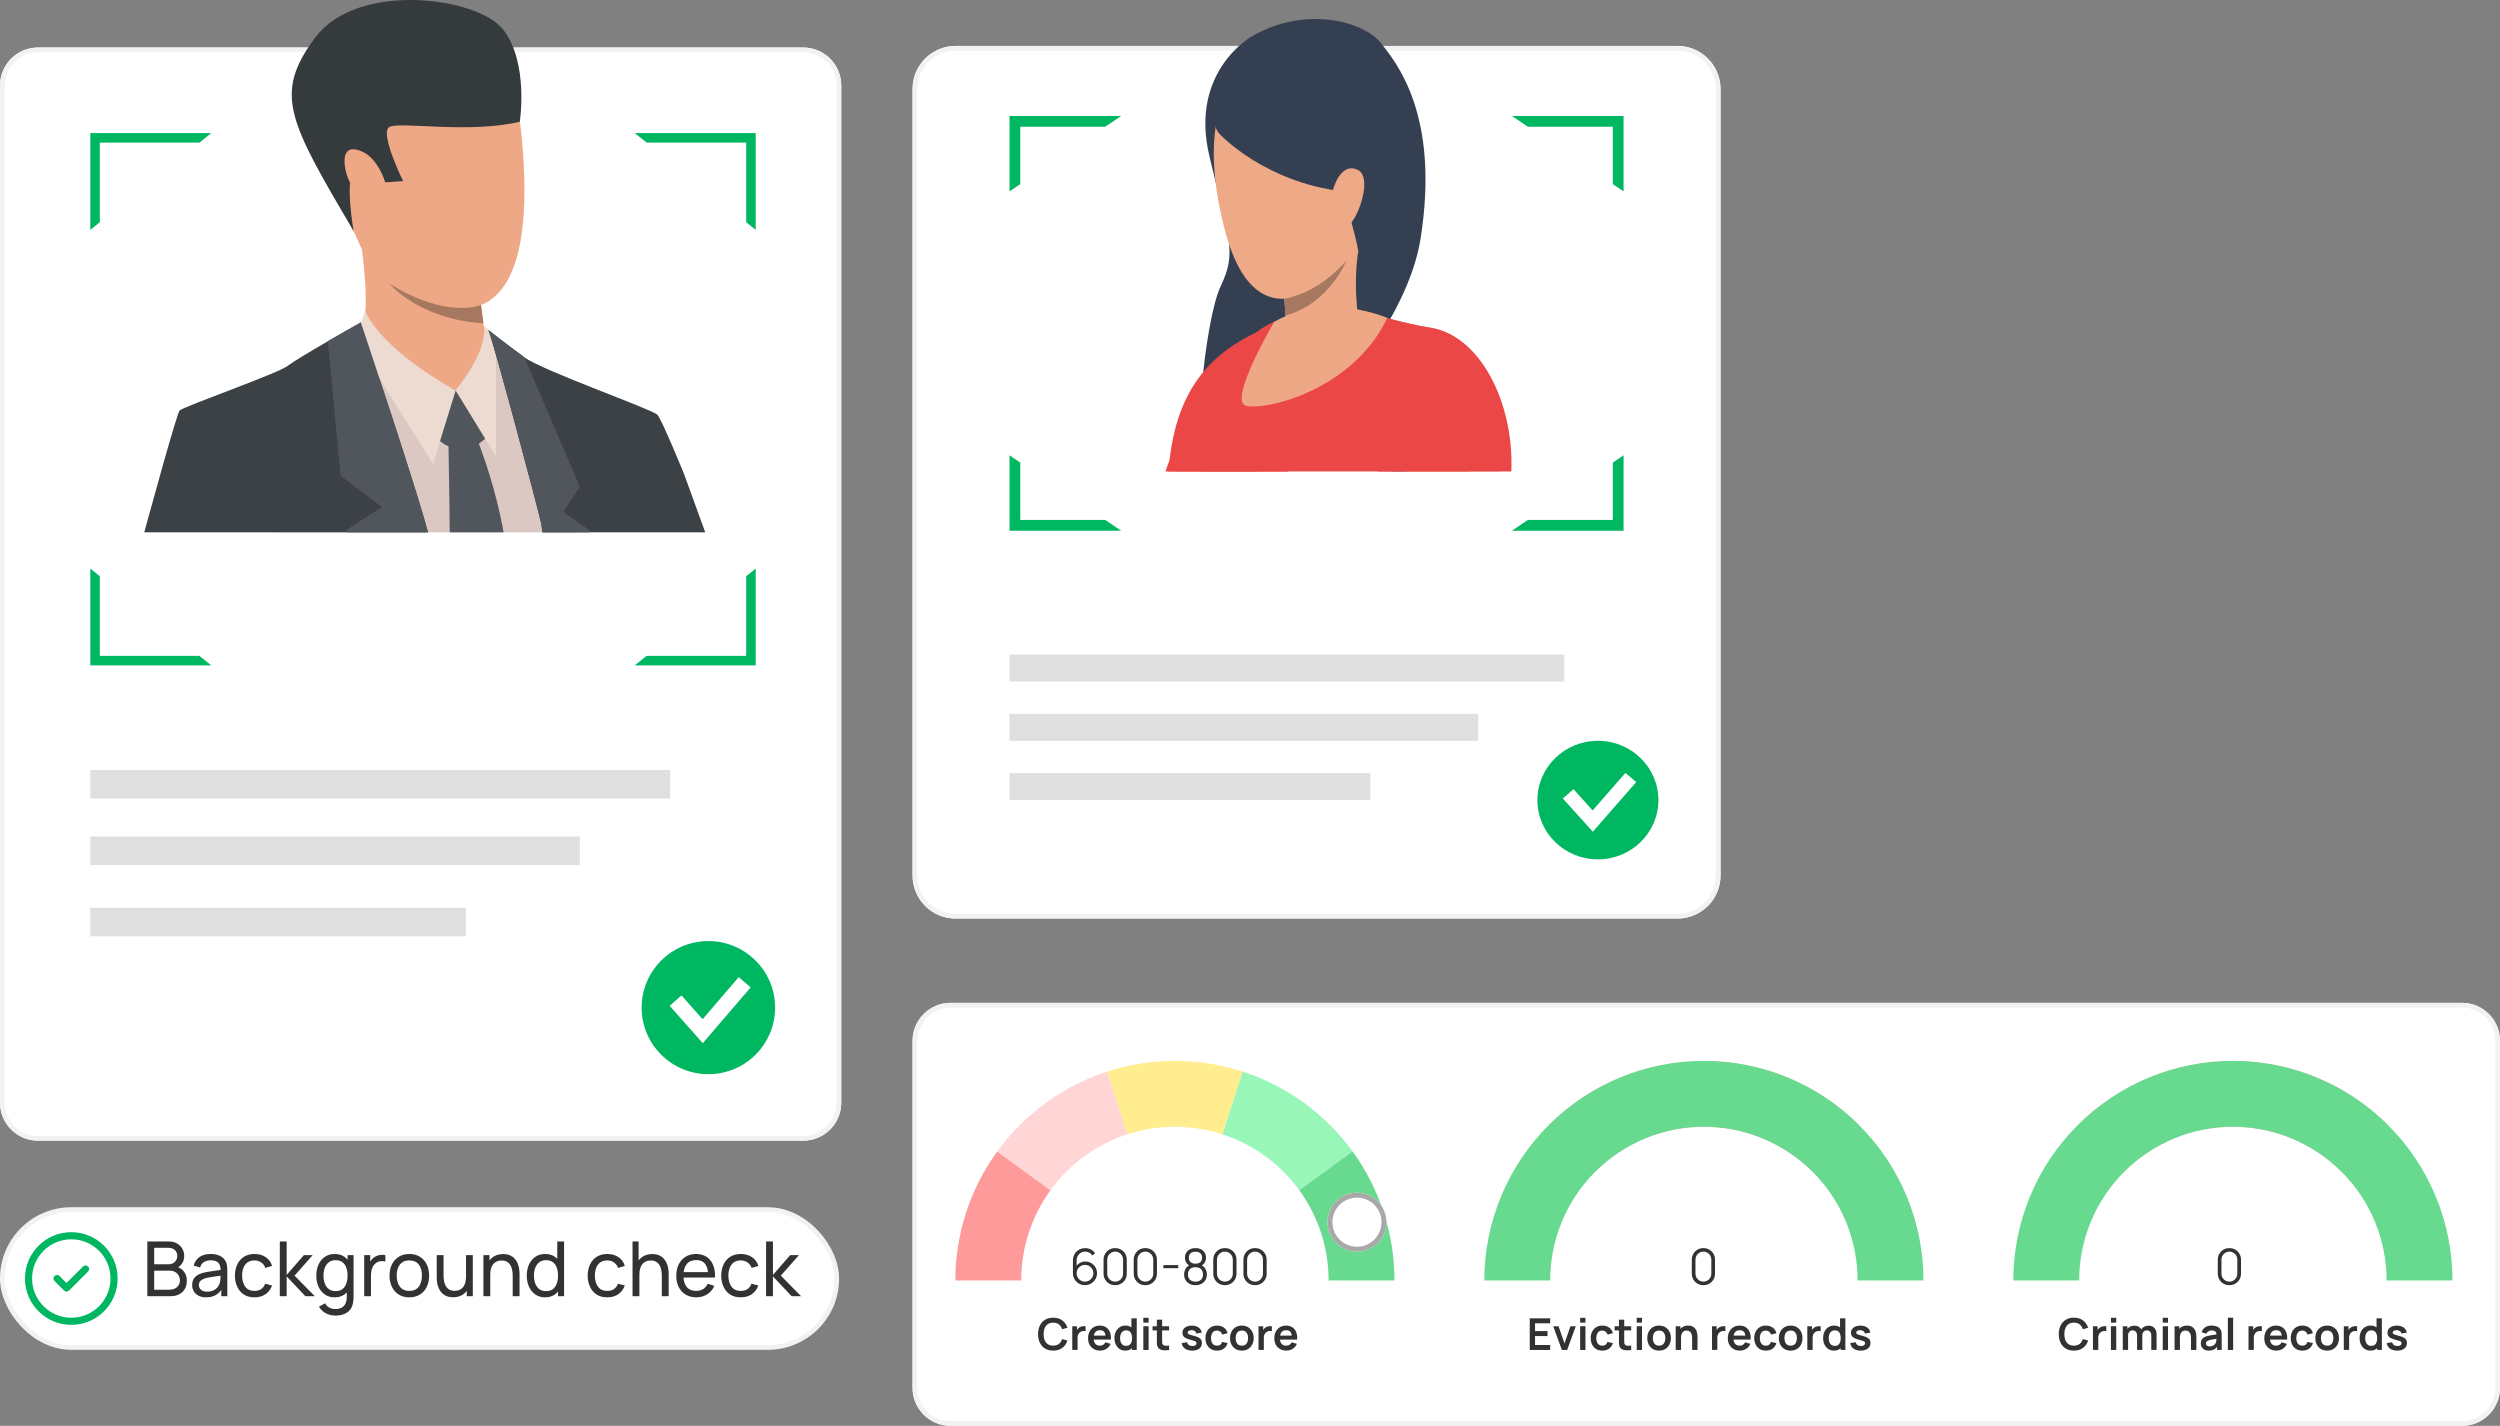 <svg width="526" height="300" viewBox="0 0 526 300" fill="none" xmlns="http://www.w3.org/2000/svg">
<rect x="0" y="0" width="526" height="300" fill="#808080" stroke="none"/>
<rect x="0.5" y="254.5" width="175.548" height="29" rx="14.5" fill="white"/>
<path fill-rule="evenodd" clip-rule="evenodd" d="M15 260.75C10.444 260.75 6.75 264.444 6.75 269C6.75 273.556 10.444 277.25 15 277.25C19.556 277.25 23.25 273.556 23.25 269C23.25 264.444 19.556 260.75 15 260.75ZM5.25 269C5.25 263.615 9.615 259.25 15 259.25C20.385 259.25 24.75 263.615 24.75 269C24.75 274.385 20.385 278.75 15 278.75C9.615 278.75 5.25 274.385 5.25 269Z" fill="#00B761"/>
<path fill-rule="evenodd" clip-rule="evenodd" d="M18.53 266.47C18.823 266.763 18.823 267.237 18.53 267.53L14.53 271.53C14.237 271.823 13.763 271.823 13.47 271.53L11.47 269.53C11.177 269.237 11.177 268.763 11.47 268.47C11.763 268.177 12.237 268.177 12.53 268.47L14 269.939L17.47 266.47C17.763 266.177 18.237 266.177 18.53 266.47Z" fill="#00B761"/>
<path d="M31 272.719V261.199H35.488C36.176 261.199 36.763 261.341 37.248 261.623C37.739 261.906 38.112 262.279 38.368 262.743C38.629 263.202 38.76 263.698 38.76 264.231C38.76 264.855 38.6 265.402 38.28 265.871C37.96 266.341 37.528 266.663 36.984 266.839L36.968 266.447C37.709 266.645 38.285 267.007 38.696 267.535C39.107 268.063 39.312 268.693 39.312 269.423C39.312 270.095 39.173 270.677 38.896 271.167C38.624 271.658 38.229 272.039 37.712 272.311C37.2 272.583 36.592 272.719 35.888 272.719H31ZM32.44 271.359H35.616C36.043 271.359 36.424 271.282 36.76 271.127C37.096 270.967 37.36 270.743 37.552 270.455C37.749 270.167 37.848 269.821 37.848 269.415C37.848 269.026 37.76 268.677 37.584 268.367C37.413 268.058 37.171 267.813 36.856 267.631C36.547 267.445 36.187 267.351 35.776 267.351H32.44V271.359ZM32.44 266.007H35.472C35.813 266.007 36.12 265.935 36.392 265.791C36.669 265.642 36.888 265.434 37.048 265.167C37.213 264.901 37.296 264.589 37.296 264.231C37.296 263.735 37.128 263.33 36.792 263.015C36.456 262.701 36.016 262.543 35.472 262.543H32.44V266.007Z" fill="#323232"/>
<path d="M43.362 272.959C42.717 272.959 42.176 272.842 41.738 272.607C41.306 272.367 40.978 272.053 40.754 271.663C40.536 271.274 40.426 270.847 40.426 270.383C40.426 269.93 40.512 269.538 40.682 269.207C40.858 268.871 41.104 268.594 41.418 268.375C41.733 268.151 42.109 267.975 42.546 267.847C42.957 267.735 43.416 267.639 43.922 267.559C44.434 267.474 44.952 267.397 45.474 267.327C45.997 267.258 46.485 267.191 46.938 267.127L46.426 267.423C46.442 266.655 46.288 266.087 45.962 265.719C45.642 265.351 45.088 265.167 44.298 265.167C43.776 265.167 43.317 265.287 42.922 265.527C42.533 265.762 42.258 266.146 42.098 266.679L40.746 266.271C40.954 265.514 41.357 264.919 41.954 264.487C42.552 264.055 43.338 263.839 44.314 263.839C45.098 263.839 45.77 263.981 46.33 264.263C46.896 264.541 47.301 264.962 47.546 265.527C47.669 265.794 47.746 266.085 47.778 266.399C47.81 266.709 47.826 267.034 47.826 267.375V272.719H46.562V270.647L46.858 270.839C46.533 271.538 46.077 272.066 45.49 272.423C44.909 272.781 44.2 272.959 43.362 272.959ZM43.578 271.767C44.09 271.767 44.533 271.677 44.906 271.495C45.285 271.309 45.589 271.066 45.818 270.767C46.048 270.463 46.197 270.133 46.266 269.775C46.346 269.509 46.389 269.213 46.394 268.887C46.405 268.557 46.41 268.303 46.41 268.127L46.906 268.343C46.442 268.407 45.986 268.469 45.538 268.527C45.09 268.586 44.666 268.65 44.266 268.719C43.866 268.783 43.506 268.861 43.186 268.951C42.952 269.026 42.73 269.122 42.522 269.239C42.32 269.357 42.154 269.509 42.026 269.695C41.904 269.877 41.842 270.103 41.842 270.375C41.842 270.61 41.901 270.834 42.018 271.047C42.141 271.261 42.328 271.434 42.578 271.567C42.834 271.701 43.168 271.767 43.578 271.767Z" fill="#323232"/>
<path d="M53.546 272.959C52.672 272.959 51.928 272.765 51.314 272.375C50.706 271.981 50.242 271.439 49.922 270.751C49.602 270.063 49.437 269.279 49.426 268.399C49.437 267.498 49.605 266.706 49.93 266.023C50.261 265.335 50.733 264.799 51.346 264.415C51.96 264.031 52.698 263.839 53.562 263.839C54.474 263.839 55.258 264.063 55.914 264.511C56.576 264.959 57.018 265.573 57.242 266.351L55.834 266.775C55.653 266.274 55.357 265.885 54.946 265.607C54.541 265.33 54.074 265.191 53.546 265.191C52.954 265.191 52.466 265.33 52.082 265.607C51.698 265.879 51.413 266.258 51.226 266.743C51.04 267.223 50.944 267.775 50.938 268.399C50.949 269.359 51.17 270.135 51.602 270.727C52.04 271.314 52.688 271.607 53.546 271.607C54.112 271.607 54.581 271.479 54.954 271.223C55.328 270.962 55.61 270.586 55.802 270.095L57.242 270.471C56.944 271.277 56.477 271.893 55.842 272.319C55.208 272.746 54.442 272.959 53.546 272.959Z" fill="#323232"/>
<path d="M58.867 272.719L58.875 261.199H60.315V268.239L63.939 264.079H65.787L61.971 268.399L66.235 272.719H64.243L60.315 268.559V272.719H58.867Z" fill="#323232"/>
<path d="M70.527 276.799C70.074 276.799 69.631 276.73 69.199 276.591C68.767 276.453 68.37 276.242 68.007 275.959C67.65 275.682 67.351 275.33 67.111 274.903L68.415 274.215C68.629 274.637 68.93 274.943 69.319 275.135C69.714 275.327 70.119 275.423 70.535 275.423C71.085 275.423 71.541 275.322 71.903 275.119C72.266 274.922 72.533 274.626 72.703 274.231C72.879 273.837 72.965 273.346 72.959 272.759V270.399H73.127V264.079H74.391V272.775C74.391 273.01 74.383 273.237 74.367 273.455C74.357 273.674 74.33 273.89 74.287 274.103C74.175 274.717 73.954 275.221 73.623 275.615C73.293 276.015 72.866 276.311 72.343 276.503C71.821 276.701 71.215 276.799 70.527 276.799ZM70.423 272.959C69.618 272.959 68.927 272.759 68.351 272.359C67.775 271.954 67.33 271.407 67.015 270.719C66.706 270.031 66.551 269.255 66.551 268.391C66.551 267.527 66.706 266.751 67.015 266.063C67.33 265.375 67.775 264.834 68.351 264.439C68.927 264.039 69.615 263.839 70.415 263.839C71.231 263.839 71.917 264.037 72.471 264.431C73.026 264.826 73.445 265.367 73.727 266.055C74.015 266.743 74.159 267.522 74.159 268.391C74.159 269.25 74.015 270.026 73.727 270.719C73.445 271.407 73.026 271.954 72.471 272.359C71.917 272.759 71.234 272.959 70.423 272.959ZM70.599 271.655C71.181 271.655 71.658 271.517 72.031 271.239C72.405 270.957 72.679 270.57 72.855 270.079C73.037 269.583 73.127 269.021 73.127 268.391C73.127 267.751 73.037 267.189 72.855 266.703C72.679 266.213 72.407 265.831 72.039 265.559C71.671 265.282 71.205 265.143 70.639 265.143C70.053 265.143 69.567 265.287 69.183 265.575C68.805 265.863 68.522 266.253 68.335 266.743C68.154 267.234 68.063 267.783 68.063 268.391C68.063 269.005 68.157 269.559 68.343 270.055C68.53 270.546 68.81 270.935 69.183 271.223C69.562 271.511 70.034 271.655 70.599 271.655Z" fill="#323232"/>
<path d="M76.625 272.719V264.079H77.897V266.167L77.689 265.895C77.79 265.629 77.921 265.383 78.081 265.159C78.246 264.935 78.43 264.751 78.633 264.607C78.857 264.426 79.11 264.287 79.393 264.191C79.676 264.095 79.964 264.039 80.257 264.023C80.55 264.002 80.825 264.021 81.081 264.079V265.415C80.782 265.335 80.454 265.314 80.097 265.351C79.74 265.389 79.409 265.519 79.105 265.743C78.828 265.941 78.612 266.181 78.457 266.463C78.308 266.746 78.204 267.053 78.145 267.383C78.086 267.709 78.057 268.042 78.057 268.383V272.719H76.625Z" fill="#323232"/>
<path d="M86.118 272.959C85.259 272.959 84.517 272.765 83.894 272.375C83.275 271.986 82.797 271.447 82.462 270.759C82.126 270.071 81.957 269.282 81.957 268.391C81.957 267.485 82.128 266.69 82.469 266.007C82.811 265.325 83.293 264.794 83.918 264.415C84.541 264.031 85.275 263.839 86.118 263.839C86.981 263.839 87.725 264.034 88.35 264.423C88.974 264.807 89.451 265.343 89.781 266.031C90.118 266.714 90.285 267.501 90.285 268.391C90.285 269.293 90.118 270.087 89.781 270.775C89.445 271.458 88.966 271.994 88.341 272.383C87.718 272.767 86.976 272.959 86.118 272.959ZM86.118 271.607C87.013 271.607 87.68 271.309 88.118 270.711C88.555 270.114 88.773 269.341 88.773 268.391C88.773 267.415 88.552 266.639 88.109 266.063C87.667 265.482 87.003 265.191 86.118 265.191C85.515 265.191 85.019 265.327 84.629 265.599C84.24 265.871 83.95 266.247 83.757 266.727C83.566 267.207 83.469 267.762 83.469 268.391C83.469 269.362 83.694 270.141 84.141 270.727C84.59 271.314 85.248 271.607 86.118 271.607Z" fill="#323232"/>
<path d="M95.327 272.943C94.772 272.943 94.295 272.855 93.895 272.679C93.5 272.503 93.172 272.269 92.911 271.975C92.65 271.682 92.444 271.357 92.295 270.999C92.145 270.642 92.039 270.277 91.975 269.903C91.916 269.53 91.887 269.181 91.887 268.855V264.079H93.327V268.407C93.327 268.813 93.364 269.205 93.439 269.583C93.513 269.962 93.639 270.303 93.815 270.607C93.996 270.911 94.236 271.151 94.535 271.327C94.839 271.503 95.218 271.591 95.671 271.591C96.028 271.591 96.353 271.53 96.647 271.407C96.94 271.285 97.191 271.103 97.399 270.863C97.607 270.618 97.767 270.309 97.879 269.935C97.991 269.562 98.047 269.127 98.047 268.631L98.983 268.919C98.983 269.751 98.831 270.469 98.527 271.071C98.228 271.674 97.804 272.138 97.255 272.463C96.711 272.783 96.068 272.943 95.327 272.943ZM98.207 272.719V270.407H98.047V264.079H99.479V272.719H98.207Z" fill="#323232"/>
<path d="M107.871 272.719V268.391C107.871 267.981 107.833 267.586 107.759 267.207C107.689 266.829 107.564 266.49 107.383 266.191C107.207 265.887 106.967 265.647 106.663 265.471C106.364 265.295 105.985 265.207 105.527 265.207C105.169 265.207 104.844 265.269 104.551 265.391C104.263 265.509 104.015 265.69 103.807 265.935C103.599 266.181 103.436 266.49 103.319 266.863C103.207 267.231 103.151 267.666 103.151 268.167L102.215 267.879C102.215 267.042 102.364 266.325 102.663 265.727C102.967 265.125 103.391 264.663 103.935 264.343C104.484 264.018 105.129 263.855 105.871 263.855C106.431 263.855 106.908 263.943 107.303 264.119C107.697 264.295 108.025 264.53 108.287 264.823C108.548 265.111 108.753 265.437 108.903 265.799C109.052 266.157 109.156 266.522 109.215 266.895C109.279 267.263 109.311 267.613 109.311 267.943V272.719H107.871ZM101.711 272.719V264.079H102.991V266.391H103.151V272.719H101.711Z" fill="#323232"/>
<path d="M114.704 272.959C113.899 272.959 113.208 272.759 112.632 272.359C112.057 271.954 111.611 271.407 111.297 270.719C110.987 270.031 110.832 269.255 110.832 268.391C110.832 267.527 110.987 266.751 111.297 266.063C111.611 265.375 112.057 264.834 112.632 264.439C113.208 264.039 113.896 263.839 114.696 263.839C115.512 263.839 116.198 264.037 116.752 264.431C117.307 264.826 117.726 265.367 118.008 266.055C118.297 266.743 118.44 267.522 118.44 268.391C118.44 269.25 118.297 270.026 118.008 270.719C117.726 271.407 117.307 271.954 116.752 272.359C116.198 272.759 115.515 272.959 114.704 272.959ZM114.881 271.655C115.462 271.655 115.939 271.517 116.312 271.239C116.686 270.957 116.96 270.57 117.136 270.079C117.318 269.583 117.409 269.021 117.409 268.391C117.409 267.751 117.318 267.189 117.136 266.703C116.96 266.213 116.688 265.831 116.32 265.559C115.952 265.282 115.486 265.143 114.92 265.143C114.334 265.143 113.849 265.287 113.465 265.575C113.086 265.863 112.803 266.253 112.617 266.743C112.435 267.234 112.344 267.783 112.344 268.391C112.344 269.005 112.438 269.559 112.624 270.055C112.811 270.546 113.091 270.935 113.465 271.223C113.843 271.511 114.315 271.655 114.881 271.655ZM117.409 272.719V266.359H117.248V261.199H118.68V272.719H117.409Z" fill="#323232"/>
<path d="M127.765 272.959C126.89 272.959 126.146 272.765 125.533 272.375C124.925 271.981 124.461 271.439 124.141 270.751C123.821 270.063 123.656 269.279 123.645 268.399C123.656 267.498 123.824 266.706 124.149 266.023C124.48 265.335 124.952 264.799 125.565 264.415C126.178 264.031 126.917 263.839 127.781 263.839C128.693 263.839 129.477 264.063 130.133 264.511C130.794 264.959 131.237 265.573 131.461 266.351L130.053 266.775C129.872 266.274 129.576 265.885 129.165 265.607C128.76 265.33 128.293 265.191 127.765 265.191C127.173 265.191 126.685 265.33 126.301 265.607C125.917 265.879 125.632 266.258 125.445 266.743C125.258 267.223 125.162 267.775 125.157 268.399C125.168 269.359 125.389 270.135 125.821 270.727C126.258 271.314 126.906 271.607 127.765 271.607C128.33 271.607 128.8 271.479 129.173 271.223C129.546 270.962 129.829 270.586 130.021 270.095L131.461 270.471C131.162 271.277 130.696 271.893 130.061 272.319C129.426 272.746 128.661 272.959 127.765 272.959Z" fill="#323232"/>
<path d="M139.246 272.719V268.391C139.246 267.981 139.208 267.586 139.134 267.207C139.064 266.829 138.939 266.49 138.758 266.191C138.582 265.887 138.342 265.647 138.038 265.471C137.739 265.295 137.36 265.207 136.902 265.207C136.544 265.207 136.219 265.269 135.926 265.391C135.638 265.509 135.39 265.69 135.182 265.935C134.974 266.181 134.811 266.49 134.694 266.863C134.582 267.231 134.526 267.666 134.526 268.167L133.59 267.879C133.59 267.042 133.739 266.325 134.038 265.727C134.342 265.125 134.766 264.663 135.31 264.343C135.859 264.018 136.504 263.855 137.246 263.855C137.806 263.855 138.283 263.943 138.678 264.119C139.072 264.295 139.4 264.53 139.662 264.823C139.923 265.111 140.128 265.437 140.278 265.799C140.427 266.157 140.531 266.522 140.59 266.895C140.654 267.263 140.686 267.613 140.686 267.943V272.719H139.246ZM133.086 272.719V261.199H134.366V267.559H134.526V272.719H133.086Z" fill="#323232"/>
<path d="M146.51 272.959C145.662 272.959 144.92 272.773 144.286 272.399C143.656 272.021 143.166 271.495 142.814 270.823C142.462 270.146 142.286 269.357 142.286 268.455C142.286 267.511 142.459 266.695 142.806 266.007C143.152 265.314 143.635 264.781 144.254 264.407C144.878 264.029 145.608 263.839 146.446 263.839C147.315 263.839 148.054 264.039 148.662 264.439C149.275 264.839 149.734 265.41 150.038 266.151C150.347 266.893 150.48 267.775 150.438 268.799H148.998V268.287C148.982 267.226 148.766 266.434 148.35 265.911C147.934 265.383 147.315 265.119 146.494 265.119C145.614 265.119 144.944 265.402 144.486 265.967C144.027 266.533 143.798 267.343 143.798 268.399C143.798 269.418 144.027 270.207 144.486 270.767C144.944 271.327 145.598 271.607 146.446 271.607C147.016 271.607 147.512 271.477 147.934 271.215C148.355 270.954 148.686 270.578 148.926 270.087L150.294 270.559C149.958 271.322 149.451 271.914 148.774 272.335C148.102 272.751 147.347 272.959 146.51 272.959ZM143.318 268.799V267.655H149.702V268.799H143.318Z" fill="#323232"/>
<path d="M155.859 272.959C154.984 272.959 154.24 272.765 153.627 272.375C153.019 271.981 152.555 271.439 152.235 270.751C151.915 270.063 151.749 269.279 151.739 268.399C151.749 267.498 151.917 266.706 152.243 266.023C152.573 265.335 153.045 264.799 153.659 264.415C154.272 264.031 155.011 263.839 155.875 263.839C156.787 263.839 157.571 264.063 158.227 264.511C158.888 264.959 159.331 265.573 159.555 266.351L158.147 266.775C157.965 266.274 157.669 265.885 157.259 265.607C156.853 265.33 156.387 265.191 155.859 265.191C155.267 265.191 154.779 265.33 154.395 265.607C154.011 265.879 153.725 266.258 153.539 266.743C153.352 267.223 153.256 267.775 153.251 268.399C153.261 269.359 153.483 270.135 153.915 270.727C154.352 271.314 155 271.607 155.859 271.607C156.424 271.607 156.893 271.479 157.267 271.223C157.64 270.962 157.923 270.586 158.115 270.095L159.555 270.471C159.256 271.277 158.789 271.893 158.155 272.319C157.52 272.746 156.755 272.959 155.859 272.959Z" fill="#323232"/>
<path d="M161.18 272.719L161.188 261.199H162.628V268.239L166.252 264.079H168.1L164.284 268.399L168.548 272.719H166.556L162.628 268.559V272.719H161.18Z" fill="#323232"/>
<rect x="0.5" y="254.5" width="175.548" height="29" rx="14.5" stroke="#F2F2F2"/>
<path d="M192 18.733C192 13.725 196.059 9.666 201.067 9.666H352.933C357.941 9.666 362 13.725 362 18.733V184.199C362 189.207 357.941 193.266 352.933 193.266H201.067C196.059 193.266 192 189.207 192 184.199V18.733Z" fill="white"/>
<path fill-rule="evenodd" clip-rule="evenodd" d="M352.933 10.666H201.067C196.612 10.666 193 14.278 193 18.733V184.199C193 188.654 196.612 192.266 201.067 192.266H352.933C357.388 192.266 361 188.654 361 184.199V18.733C361 14.278 357.388 10.666 352.933 10.666ZM201.067 9.666C196.059 9.666 192 13.725 192 18.733V184.199C192 189.207 196.059 193.266 201.067 193.266H352.933C357.941 193.266 362 189.207 362 184.199V18.733C362 13.725 357.941 9.666 352.933 9.666H201.067Z" fill="#F2F2F2"/>
<g clip-path="url(#clip0_18150_62011)">
<path d="M337.935 180.808C344.966 180.808 350.666 175.225 350.666 168.338C350.666 161.45 344.966 155.867 337.935 155.867C330.903 155.867 325.203 161.45 325.203 168.338C325.203 175.225 330.903 180.808 337.935 180.808Z" fill="white"/>
<path d="M336.198 180.808C343.23 180.808 348.93 175.225 348.93 168.338C348.93 161.45 343.23 155.867 336.198 155.867C329.167 155.867 323.467 161.45 323.467 168.338C323.467 175.225 329.167 180.808 336.198 180.808Z" fill="#00B761"/>
<path d="M335.131 174.996L328.814 167.999L331.07 166.047L335.094 170.51L341.982 162.629L344.268 164.544L335.131 174.996Z" fill="white"/>
</g>
<path d="M212.399 143.4H329.133V137.734H212.399V143.4Z" fill="#DFDFDF"/>
<path d="M212.4 155.867H311V150.201H212.4V155.867Z" fill="#DFDFDF"/>
<path d="M212.401 168.334H288.334V162.667H212.401V168.334Z" fill="#DFDFDF"/>
<path fill-rule="evenodd" clip-rule="evenodd" d="M235.894 24.4H212.402V40.268L214.669 38.737V26.667H232.538L235.894 24.4Z" fill="#00B761"/>
<path fill-rule="evenodd" clip-rule="evenodd" d="M341.601 40.268V24.4H318.109L321.465 26.667H339.334V38.737L341.601 40.268Z" fill="#00B761"/>
<path fill-rule="evenodd" clip-rule="evenodd" d="M318.109 111.666H341.601V95.799L339.334 97.33V109.4H321.465L318.109 111.666Z" fill="#00B761"/>
<path fill-rule="evenodd" clip-rule="evenodd" d="M212.402 95.799V111.666H235.894L232.538 109.4H214.669V97.33L212.402 95.799Z" fill="#00B761"/>
<g clip-path="url(#clip1_18150_62011)">
<path d="M263.505 7.571C263.505 7.571 250.216 14.845 254.432 32.745C258.648 50.646 260.26 52.993 256.829 60.22C253.399 67.446 250.387 97.736 254.044 103.278C257.7 108.821 294.771 76.249 298.89 50.197C303.009 24.144 293.738 13.075 290.447 8.946C287.156 4.818 275.227 0.941 263.505 7.571Z" fill="#344052"/>
<path d="M267.209 70.676C267.209 70.676 277.478 73.84 276.783 81.69C276.087 89.541 270.826 97.871 269.478 100.97C268.13 104.068 253.765 141.635 253.975 142.832C254.185 144.028 252.316 156.472 251.597 171.135C250.777 187.765 250.789 195.987 250.789 195.987L239.35 196.127C239.35 196.127 236.952 152.797 239.898 141.906C242.843 131.015 248.663 92.263 248.663 92.263C248.663 92.263 253.357 73.143 267.209 70.676Z" fill="#EEA886"/>
<path d="M245.713 101.582L266.901 110.489C266.901 110.489 286.379 62.315 270.052 67.69C253.725 73.066 246.455 83.135 245.713 101.582Z" fill="#EB4747"/>
<path d="M243.674 195.286C252.474 196.56 309.856 184.751 309.999 182.273C310.143 179.794 302.357 152.014 299.878 143.811C297.399 135.608 299.777 133.416 301.043 126.856C301.537 124.276 303.25 119.4 305.119 113.893C305.745 112.049 306.39 110.136 307.008 108.211C309.253 101.26 310.299 94.165 310.947 90.032C314.033 70.443 298.902 68.557 298.902 68.557C293.284 67.523 283.465 64.502 283.465 64.502L268.094 67.697C266.812 68.249 265.604 68.959 264.5 69.812C263.27 70.724 262.116 71.734 261.05 72.833C259.371 74.552 256.022 79.475 252.692 84.877C251.666 86.535 250.644 88.243 249.673 89.912C246.565 95.307 244.331 99.652 244.397 104.559C244.459 109.381 249.836 119.482 250.439 124.265C251.041 129.048 253.597 145.984 253.03 150.562C252.463 155.139 243.674 195.286 243.674 195.286Z" fill="#EB4747"/>
<path d="M268.099 67.694C268.099 67.694 258.471 84.099 262.049 85.323C265.628 86.547 284.504 82.407 291.878 66.907C291.878 66.907 279.487 61.296 268.099 67.694Z" fill="#EEA886"/>
<path d="M269.477 75.183C269.477 75.183 278.025 78.793 285.773 66.915C285.773 66.915 283.694 53.429 288.104 45.614C292.514 37.798 268.875 54.963 268.875 54.963C268.875 54.963 269.264 56.574 269.652 58.948C269.854 60.16 270.064 61.574 270.223 63.077C270.355 64.324 270.456 65.637 270.503 66.95C270.604 69.994 270.371 73.022 269.477 75.183Z" fill="#EEA886"/>
<path d="M290.715 93.549C292.475 102.577 305.091 113.885 305.091 113.885C305.717 112.042 306.362 110.129 306.98 108.204C298.28 102.666 290.715 93.549 290.715 93.549Z" fill="#393D63"/>
<path d="M301.244 71.268C301.244 71.268 290.59 72.658 289.945 80.512C289.3 88.366 293.077 97.464 293.881 100.744C294.686 104.025 298.369 137.355 297.965 138.493C297.561 139.632 292.409 162.292 290.82 173.5C289.23 184.708 283.359 200.157 283.359 200.157L291.88 202.377C291.88 202.377 314.164 153.965 313.103 142.734C312.042 131.503 315.873 95.667 315.873 95.667C315.873 95.667 319.293 73.975 301.244 71.268Z" fill="#EEA886"/>
<path d="M317.203 105.346L294.81 110.559C294.81 110.559 277.046 76.183 293.046 69.894C309.906 63.29 321.244 86.578 317.203 105.346Z" fill="#EB4747"/>
<path d="M268.627 8.945C268.627 8.945 248.593 14.251 257.79 48.712C266.987 83.172 295.67 46.458 293.782 25.625C291.893 4.793 268.627 8.945 268.627 8.945Z" fill="#EEA987"/>
<path d="M256.682 28.279C256.682 28.279 266.069 38.321 282.443 40.254C282.443 40.254 285.415 49.936 285.773 52.845C285.773 52.845 304.555 26.583 287.21 10.851C269.865 -4.881 250.337 21.831 256.682 28.279Z" fill="#344052"/>
<path d="M280.042 42.04C280.279 39.573 282.062 34.012 285.68 35.751C289.297 37.49 284.868 48.779 282.451 47.966C282.451 47.978 279.478 47.889 280.042 42.04Z" fill="#EEA987"/>
<path d="M270.467 66.389C279.61 63.868 283.15 55.181 283.254 54.891C276.96 62.063 270.184 62.865 270.184 62.865C270.32 64.116 270.355 65.123 270.467 66.389Z" fill="#A77860"/>
</g>
<path d="M0 18C0 13.582 3.582 10 8 10H169C173.418 10 177 13.582 177 18V232C177 236.418 173.418 240 169 240H8C3.582 240 0 236.418 0 232V18Z" fill="white"/>
<path fill-rule="evenodd" clip-rule="evenodd" d="M169 11H8C4.134 11 1 14.134 1 18V232C1 235.866 4.134 239 8 239H169C172.866 239 176 235.866 176 232V18C176 14.134 172.866 11 169 11ZM8 10C3.582 10 0 13.582 0 18V232C0 236.418 3.582 240 8 240H169C173.418 240 177 236.418 177 232V18C177 13.582 173.418 10 169 10H8Z" fill="#F2F2F2"/>
<g clip-path="url(#clip2_18150_62011)">
<path d="M150.958 226.008C158.713 226.008 165 219.738 165 212.004C165 204.27 158.713 198 150.958 198C143.203 198 136.916 204.27 136.916 212.004C136.916 219.738 143.203 226.008 150.958 226.008Z" fill="white"/>
<path d="M149.042 226.008C156.797 226.008 163.084 219.738 163.084 212.004C163.084 204.27 156.797 198 149.042 198C141.287 198 135 204.27 135 212.004C135 219.738 141.287 226.008 149.042 226.008Z" fill="#00B761"/>
<path d="M147.864 219.482L140.896 211.624L143.385 209.432L147.822 214.445L155.42 205.594L157.941 207.744L147.864 219.482Z" fill="white"/>
</g>
<g clip-path="url(#clip3_18150_62011)">
<path d="M60.578 76.932L53.149 211.755L136.117 219.642L117.311 83.822L101.868 69.108L95.804 82.183L76.537 67.478L60.578 76.932Z" fill="#DBC8C3"/>
<path d="M76.536 67.478C75.422 71.205 95.803 82.182 95.803 82.182L103.451 73.59C103.451 73.59 101.932 68.939 101.79 68.554C101.753 68.387 101.73 68.217 101.722 68.046C101.589 67.071 101.384 65.551 101.192 64.104C101.001 62.658 100.832 61.298 100.736 60.575C100.535 58.648 76.166 52.623 76.166 52.623C76.166 52.623 77.654 63.752 76.536 67.478Z" fill="#EEA886"/>
<path d="M101.791 68.545C101.791 68.545 103.21 72.944 95.803 82.182L104.355 95.966V70.871L101.791 68.545Z" fill="#EDDBD2"/>
<path d="M78.662 2.985C78.662 2.985 106.043 -8.001 109.694 28.164C113.344 64.329 100.649 64.562 97.829 64.906C95.547 65.185 80.757 63.308 76.198 52.633C71.639 41.957 63.329 27.55 63.329 22.061C63.329 16.573 65.898 5.425 78.662 2.985Z" fill="#EEA886"/>
<path d="M18.021 163.993C18.382 166.53 32.332 172.334 46.972 177.727C46.123 183.623 45.544 187.615 45.452 188.078C45.051 190.11 33.131 232.73 31.415 234.964C29.699 237.198 66.403 256.938 67.818 256.938C69.233 256.938 81.193 204.105 84.246 191.287C85.319 186.755 86.528 176.441 87.623 164.735C89.608 143.292 91.11 117.166 90.325 113.225C89.106 107.127 75.918 67.84 75.918 67.84C75.918 67.84 72.842 69.566 68.977 71.804C65.363 73.896 61.611 76.13 60.585 76.936C58.458 78.616 38.68 85.474 37.767 86.389C36.855 87.305 17.259 158.656 18.021 163.993Z" fill="#3C4145"/>
<path d="M102.743 69.41C103.766 71.672 113.011 106.308 113.824 109.966C114.444 112.776 118.305 147.788 120.053 166.694C120.577 172.38 120.915 176.606 120.915 178.061C120.915 184.36 136.928 236.406 138.343 238.233C139.758 240.059 152.353 253.61 151.719 252.264C150.546 249.769 134.898 184.772 135.911 180.501C136.924 176.23 125.579 139.841 125.579 139.841L152.064 122.146L143.964 99.827C143.964 99.827 139.224 88.181 138.293 87.247C137.143 86.089 114.166 77.998 110.305 75.169C106.093 72.088 102.871 69.497 102.743 69.41Z" fill="#3C4145"/>
<path d="M74.4 48.636C74.4 48.636 72.483 37.699 74.51 36.074C76.536 34.449 80.387 38.409 80.387 38.409L84.819 38.107C84.819 38.107 79.799 27.939 81.907 26.721C84.015 25.504 98.627 28.173 109.365 25.618C109.365 25.618 111.291 13.304 105.92 6.29C100.549 -0.723 75.117 -3.978 66.305 7.916C57.492 19.809 60.71 25.339 74.4 48.636Z" fill="#353A3D"/>
<path d="M106.221 209.47L107.426 209.328C105.651 194.363 102.89 140.413 104.268 125.269C105.637 110.025 98.632 96.103 98.559 95.971L97.478 96.529C97.546 96.662 104.414 110.263 103.054 125.164C101.671 140.362 104.441 194.468 106.221 209.47Z" fill="#DECCC4"/>
<path d="M76.185 31.904C76.185 31.904 72.383 29.871 72.484 34.037C72.584 38.203 76.029 43.491 79.785 42.781C83.541 42.071 79.885 33.227 76.185 31.904Z" fill="#EEA886"/>
<path d="M81.943 59.682C81.943 59.682 88.071 67.176 101.707 68.036C101.575 67.061 101.378 65.601 101.187 64.15C101.2 64.163 94.068 67.249 81.943 59.682Z" fill="#A77860"/>
<path d="M102.743 69.41C103.765 71.672 113.011 106.308 113.823 109.966C114.444 112.776 118.305 147.788 120.052 166.694L124.109 111.614L118.483 107.732L121.978 102.394L110.323 75.174C106.093 72.088 102.871 69.497 102.743 69.41Z" fill="#51565C"/>
<path d="M98.472 87.858C98.472 87.858 105.686 102.832 107.087 120.604C108.488 138.375 112.719 182.405 112.719 182.405L106.188 197.251L95.268 182.405C95.268 182.405 94.602 91.159 94.209 89.424C93.817 87.689 98.472 87.858 98.472 87.858Z" fill="#51565C"/>
<path d="M76.867 65.469C76.867 65.469 79.149 72.633 95.801 82.183L91.132 97.615L73.335 69.305L75.927 67.835L76.867 65.469Z" fill="#EDDBD2"/>
<path d="M71.672 100.108L80.343 106.664L72.744 111.612L87.621 164.716C89.606 143.273 91.108 117.147 90.323 113.205C89.104 107.108 75.916 67.82 75.916 67.82C75.916 67.82 72.84 69.546 68.975 71.785L71.672 100.108Z" fill="#51565C"/>
<path d="M95.879 82.182L92.584 92.798C92.584 92.798 97.056 96.918 102.076 92.299L95.879 82.182Z" fill="#51565C"/>
</g>
<path fill-rule="evenodd" clip-rule="evenodd" d="M44.457 28H19.002V48.364L21.002 46.764V30H41.957L44.457 28Z" fill="#00B761"/>
<path fill-rule="evenodd" clip-rule="evenodd" d="M159 48.364V28H133.545L136.045 30H157V46.764L159 48.364Z" fill="#00B761"/>
<path fill-rule="evenodd" clip-rule="evenodd" d="M133.545 139.999H159V119.635L157 121.235V137.999H136.045L133.545 139.999Z" fill="#00B761"/>
<path fill-rule="evenodd" clip-rule="evenodd" d="M19.002 119.635V139.999H44.457L41.957 137.999H21.002V121.235L19.002 119.635Z" fill="#00B761"/>
<path d="M19 168H141V162H19V168Z" fill="#DFDFDF"/>
<path d="M19 182H122V176H19V182Z" fill="#DFDFDF"/>
<path d="M19 197H98V191H19V197Z" fill="#DFDFDF"/>
<path d="M192 219C192 214.582 195.582 211 200 211H518C522.418 211 526 214.582 526 219V292C526 296.418 522.418 300 518 300H200C195.582 300 192 296.418 192 292V219Z" fill="white"/>
<path fill-rule="evenodd" clip-rule="evenodd" d="M518 212H200C196.134 212 193 215.134 193 219V292C193 295.866 196.134 299 200 299H518C521.866 299 525 295.866 525 292V219C525 215.134 521.866 212 518 212ZM200 211C195.582 211 192 214.582 192 219V292C192 296.418 195.582 300 200 300H518C522.418 300 526 296.418 526 292V219C526 214.582 522.418 211 518 211H200Z" fill="#F2F2F2"/>
<path d="M201.001 269.412C201.001 259.656 204.089 250.149 209.824 242.256L221.037 250.403C217.023 255.928 214.861 262.583 214.861 269.412L201.001 269.412Z" fill="#FF9A9A"/>
<path d="M209.822 242.258C215.556 234.365 223.642 228.489 232.921 225.474L237.205 238.655C230.71 240.766 225.05 244.879 221.036 250.404L209.822 242.258Z" fill="#FFD5D5"/>
<path d="M232.923 225.473C242.202 222.458 252.198 222.458 261.477 225.473L257.194 238.654C250.698 236.544 243.701 236.544 237.206 238.654L232.923 225.473Z" fill="#FFED8F"/>
<path d="M261.478 225.472C270.757 228.487 278.843 234.362 284.578 242.256L273.365 250.402C269.351 244.877 263.69 240.765 257.195 238.654L261.478 225.472Z" fill="#98F6B8"/>
<path d="M284.577 242.256C290.312 250.149 293.4 259.656 293.4 269.412L279.54 269.412C279.54 262.583 277.378 255.928 273.364 250.403L284.577 242.256Z" fill="#68DA8F"/>
<path d="M291.705 257.145C291.705 260.569 288.93 263.344 285.507 263.344C282.084 263.344 279.309 260.569 279.309 257.145C279.309 253.722 282.084 250.947 285.507 250.947C288.93 250.947 291.705 253.722 291.705 257.145Z" fill="white"/>
<path fill-rule="evenodd" clip-rule="evenodd" d="M285.507 262.311C288.359 262.311 290.672 259.998 290.672 257.145C290.672 254.293 288.359 251.98 285.507 251.98C282.654 251.98 280.342 254.293 280.342 257.145C280.342 259.998 282.654 262.311 285.507 262.311ZM285.507 263.344C288.93 263.344 291.705 260.569 291.705 257.145C291.705 253.722 288.93 250.947 285.507 250.947C282.084 250.947 279.309 253.722 279.309 257.145C279.309 260.569 282.084 263.344 285.507 263.344Z" fill="#A8A8A8"/>
<path d="M221.593 284.17C220.928 284.17 220.358 284.026 219.884 283.736C219.41 283.443 219.045 283.037 218.789 282.516C218.536 281.996 218.41 281.392 218.41 280.705C218.41 280.018 218.536 279.415 218.789 278.894C219.045 278.374 219.41 277.969 219.884 277.679C220.358 277.387 220.928 277.24 221.593 277.24C222.36 277.24 222.999 277.433 223.511 277.818C224.022 278.2 224.381 278.716 224.587 279.365L223.464 279.675C223.335 279.241 223.115 278.902 222.804 278.659C222.493 278.412 222.089 278.289 221.593 278.289C221.147 278.289 220.774 278.389 220.475 278.589C220.18 278.789 219.956 279.071 219.805 279.435C219.658 279.795 219.582 280.219 219.579 280.705C219.579 281.192 219.653 281.617 219.801 281.98C219.952 282.341 220.177 282.621 220.475 282.821C220.774 283.021 221.147 283.122 221.593 283.122C222.089 283.122 222.493 282.998 222.804 282.752C223.115 282.506 223.335 282.167 223.464 281.736L224.587 282.045C224.381 282.695 224.022 283.212 223.511 283.597C222.999 283.979 222.36 284.17 221.593 284.17Z" fill="#323232"/>
<path d="M225.602 284.032V279.042H226.586V280.257L226.465 280.1C226.527 279.934 226.609 279.783 226.71 279.647C226.815 279.509 226.94 279.395 227.085 279.305C227.208 279.222 227.343 279.158 227.491 279.111C227.642 279.062 227.796 279.033 227.953 279.024C228.11 279.011 228.263 279.017 228.411 279.042V280.082C228.263 280.038 228.092 280.025 227.898 280.04C227.707 280.055 227.534 280.109 227.38 280.202C227.226 280.285 227.1 280.391 227.001 280.52C226.906 280.65 226.835 280.798 226.789 280.964C226.743 281.127 226.72 281.304 226.72 281.495V284.032H225.602Z" fill="#323232"/>
<path d="M231.47 284.17C230.965 284.17 230.522 284.061 230.14 283.842C229.758 283.624 229.459 283.32 229.243 282.932C229.031 282.544 228.925 282.097 228.925 281.592C228.925 281.047 229.029 280.574 229.239 280.174C229.448 279.77 229.739 279.458 230.112 279.236C230.485 279.014 230.916 278.903 231.406 278.903C231.923 278.903 232.362 279.025 232.722 279.268C233.086 279.509 233.355 279.849 233.531 280.289C233.706 280.73 233.773 281.249 233.73 281.846H232.625V281.44C232.622 280.898 232.527 280.502 232.339 280.252C232.151 280.003 231.855 279.878 231.452 279.878C230.996 279.878 230.657 280.02 230.435 280.303C230.214 280.584 230.103 280.995 230.103 281.537C230.103 282.042 230.214 282.433 230.435 282.71C230.657 282.988 230.981 283.126 231.406 283.126C231.68 283.126 231.915 283.066 232.113 282.946C232.313 282.823 232.467 282.646 232.575 282.415L233.674 282.747C233.483 283.197 233.187 283.547 232.787 283.796C232.39 284.046 231.951 284.17 231.47 284.17ZM229.752 281.846V281.006H233.184V281.846H229.752Z" fill="#323232"/>
<path d="M236.761 284.17C236.302 284.17 235.902 284.055 235.56 283.824C235.218 283.593 234.953 283.279 234.765 282.881C234.577 282.484 234.483 282.036 234.483 281.537C234.483 281.032 234.577 280.582 234.765 280.188C234.956 279.79 235.225 279.478 235.574 279.25C235.922 279.019 236.331 278.903 236.802 278.903C237.277 278.903 237.674 279.019 237.994 279.25C238.318 279.478 238.563 279.79 238.729 280.188C238.895 280.585 238.978 281.035 238.978 281.537C238.978 282.033 238.895 282.481 238.729 282.881C238.563 283.279 238.315 283.593 237.985 283.824C237.656 284.055 237.247 284.17 236.761 284.17ZM236.932 283.172C237.231 283.172 237.471 283.105 237.653 282.969C237.837 282.83 237.971 282.638 238.054 282.392C238.141 282.145 238.184 281.86 238.184 281.537C238.184 281.21 238.141 280.925 238.054 280.682C237.971 280.436 237.84 280.245 237.662 280.109C237.483 279.971 237.252 279.901 236.969 279.901C236.67 279.901 236.424 279.975 236.23 280.123C236.036 280.268 235.892 280.465 235.8 280.714C235.707 280.961 235.661 281.235 235.661 281.537C235.661 281.842 235.706 282.119 235.795 282.368C235.888 282.615 236.028 282.81 236.216 282.955C236.404 283.1 236.642 283.172 236.932 283.172ZM238.184 284.032V280.53H238.045V277.379H239.168V284.032H238.184Z" fill="#323232"/>
<path d="M240.556 278.284V277.263H241.669V278.284H240.556ZM240.556 284.032V279.042H241.669V284.032H240.556Z" fill="#323232"/>
<path d="M245.977 284.032C245.648 284.093 245.324 284.119 245.007 284.11C244.693 284.104 244.411 284.047 244.162 283.939C243.912 283.828 243.723 283.654 243.594 283.417C243.48 283.202 243.42 282.981 243.413 282.757C243.407 282.532 243.404 282.278 243.404 281.994V277.656H244.513V281.93C244.513 282.13 244.514 282.305 244.518 282.456C244.524 282.607 244.556 282.73 244.615 282.826C244.725 283.011 244.903 283.114 245.146 283.135C245.389 283.157 245.666 283.145 245.977 283.098V284.032ZM242.499 279.915V279.042H245.977V279.915H242.499Z" fill="#323232"/>
<path d="M250.827 284.17C250.211 284.17 249.71 284.032 249.325 283.754C248.94 283.477 248.706 283.088 248.623 282.586L249.76 282.41C249.818 282.656 249.947 282.85 250.148 282.992C250.348 283.134 250.6 283.205 250.905 283.205C251.173 283.205 251.38 283.152 251.524 283.048C251.672 282.94 251.746 282.794 251.746 282.609C251.746 282.495 251.718 282.404 251.663 282.336C251.611 282.265 251.494 282.198 251.312 282.133C251.13 282.068 250.851 281.987 250.476 281.888C250.057 281.777 249.724 281.659 249.478 281.532C249.231 281.403 249.054 281.25 248.946 281.075C248.839 280.899 248.785 280.687 248.785 280.437C248.785 280.126 248.866 279.855 249.03 279.624C249.193 279.393 249.421 279.216 249.713 279.093C250.006 278.967 250.351 278.903 250.748 278.903C251.136 278.903 251.48 278.964 251.778 279.084C252.08 279.204 252.324 279.375 252.508 279.596C252.693 279.818 252.807 280.078 252.85 280.377L251.714 280.581C251.686 280.368 251.589 280.2 251.423 280.077C251.26 279.954 251.041 279.884 250.767 279.869C250.505 279.854 250.294 279.894 250.134 279.989C249.974 280.082 249.894 280.212 249.894 280.382C249.894 280.477 249.926 280.559 249.991 280.627C250.055 280.694 250.185 280.762 250.379 280.83C250.576 280.898 250.868 280.981 251.256 281.079C251.654 281.181 251.971 281.298 252.208 281.431C252.448 281.56 252.621 281.716 252.726 281.897C252.833 282.079 252.887 282.299 252.887 282.558C252.887 283.06 252.704 283.454 252.338 283.741C251.974 284.027 251.47 284.17 250.827 284.17Z" fill="#323232"/>
<path d="M256.066 284.17C255.552 284.17 255.113 284.056 254.749 283.828C254.386 283.597 254.107 283.283 253.913 282.886C253.722 282.489 253.625 282.039 253.622 281.537C253.625 281.026 253.725 280.573 253.922 280.179C254.123 279.781 254.406 279.47 254.772 279.245C255.139 279.017 255.575 278.903 256.08 278.903C256.647 278.903 257.126 279.047 257.517 279.333C257.911 279.616 258.168 280.005 258.288 280.497L257.179 280.798C257.093 280.53 256.95 280.322 256.75 280.174C256.55 280.023 256.322 279.948 256.066 279.948C255.777 279.948 255.538 280.017 255.35 280.155C255.162 280.291 255.023 280.479 254.934 280.719C254.845 280.959 254.8 281.232 254.8 281.537C254.8 282.011 254.906 282.395 255.119 282.687C255.331 282.98 255.647 283.126 256.066 283.126C256.362 283.126 256.594 283.058 256.764 282.923C256.936 282.787 257.065 282.592 257.152 282.336L258.288 282.59C258.134 283.098 257.865 283.49 257.48 283.764C257.095 284.035 256.624 284.17 256.066 284.17Z" fill="#323232"/>
<path d="M261.282 284.17C260.784 284.17 260.348 284.058 259.975 283.833C259.602 283.608 259.313 283.299 259.106 282.904C258.903 282.507 258.802 282.051 258.802 281.537C258.802 281.013 258.906 280.554 259.116 280.16C259.325 279.766 259.616 279.458 259.989 279.236C260.362 279.014 260.793 278.903 261.282 278.903C261.785 278.903 262.222 279.016 262.595 279.241C262.967 279.466 263.257 279.777 263.463 280.174C263.669 280.568 263.773 281.023 263.773 281.537C263.773 282.054 263.668 282.512 263.459 282.909C263.252 283.303 262.963 283.613 262.59 283.838C262.217 284.059 261.781 284.17 261.282 284.17ZM261.282 283.126C261.726 283.126 262.056 282.978 262.271 282.683C262.487 282.387 262.595 282.005 262.595 281.537C262.595 281.053 262.485 280.668 262.267 280.382C262.048 280.092 261.72 279.948 261.282 279.948C260.984 279.948 260.737 280.015 260.543 280.151C260.352 280.283 260.211 280.47 260.118 280.71C260.026 280.947 259.98 281.223 259.98 281.537C259.98 282.02 260.089 282.407 260.308 282.696C260.529 282.983 260.854 283.126 261.282 283.126Z" fill="#323232"/>
<path d="M264.791 284.032V279.042H265.775V280.257L265.655 280.1C265.716 279.934 265.798 279.783 265.899 279.647C266.004 279.509 266.129 279.395 266.274 279.305C266.397 279.222 266.532 279.158 266.68 279.111C266.831 279.062 266.985 279.033 267.142 279.024C267.299 279.011 267.452 279.017 267.6 279.042V280.082C267.452 280.038 267.281 280.025 267.087 280.04C266.896 280.055 266.723 280.109 266.569 280.202C266.415 280.285 266.289 280.391 266.19 280.52C266.095 280.65 266.024 280.798 265.978 280.964C265.932 281.127 265.909 281.304 265.909 281.495V284.032H264.791Z" fill="#323232"/>
<path d="M270.659 284.17C270.154 284.17 269.711 284.061 269.329 283.842C268.947 283.624 268.648 283.32 268.433 282.932C268.22 282.544 268.114 282.097 268.114 281.592C268.114 281.047 268.218 280.574 268.428 280.174C268.637 279.77 268.928 279.458 269.301 279.236C269.674 279.014 270.105 278.903 270.595 278.903C271.112 278.903 271.551 279.025 271.911 279.268C272.275 279.509 272.544 279.849 272.72 280.289C272.896 280.73 272.962 281.249 272.919 281.846H271.814V281.44C271.811 280.898 271.716 280.502 271.528 280.252C271.34 280.003 271.044 279.878 270.641 279.878C270.185 279.878 269.846 280.02 269.625 280.303C269.403 280.584 269.292 280.995 269.292 281.537C269.292 282.042 269.403 282.433 269.625 282.71C269.846 282.988 270.17 283.126 270.595 283.126C270.869 283.126 271.104 283.066 271.302 282.946C271.502 282.823 271.656 282.646 271.764 282.415L272.863 282.747C272.672 283.197 272.377 283.547 271.976 283.796C271.579 284.046 271.14 284.17 270.659 284.17ZM268.941 281.846V281.006H272.373V281.846H268.941Z" fill="#323232"/>
<path d="M228.273 270.4C227.806 270.4 227.379 270.287 226.995 270.062C226.614 269.833 226.309 269.525 226.08 269.137C225.855 268.745 225.742 268.305 225.742 267.817V265.223C225.742 264.721 225.855 264.274 226.08 263.882C226.305 263.487 226.612 263.177 227 262.952C227.392 262.723 227.835 262.609 228.331 262.609C228.757 262.609 229.152 262.702 229.516 262.889C229.883 263.076 230.183 263.338 230.415 263.674L229.827 264.158C229.668 263.908 229.457 263.709 229.193 263.56C228.93 263.411 228.642 263.336 228.331 263.336C227.981 263.336 227.669 263.421 227.395 263.591C227.121 263.761 226.906 263.984 226.751 264.262C226.595 264.535 226.517 264.833 226.517 265.156V266.788L226.324 266.569C226.543 266.226 226.828 265.949 227.182 265.738C227.539 265.526 227.927 265.421 228.346 265.421C228.81 265.421 229.228 265.531 229.599 265.753C229.97 265.972 230.264 266.268 230.482 266.642C230.701 267.016 230.81 267.435 230.81 267.9C230.81 268.361 230.694 268.78 230.462 269.158C230.233 269.535 229.926 269.837 229.542 270.062C229.16 270.287 228.738 270.4 228.273 270.4ZM228.273 269.657C228.599 269.657 228.895 269.579 229.162 269.423C229.432 269.267 229.646 269.055 229.801 268.789C229.961 268.522 230.041 268.226 230.041 267.9C230.041 267.574 229.961 267.278 229.801 267.011C229.646 266.741 229.434 266.528 229.167 266.372C228.901 266.212 228.604 266.133 228.279 266.133C227.953 266.133 227.657 266.212 227.39 266.372C227.123 266.528 226.91 266.741 226.751 267.011C226.595 267.278 226.517 267.574 226.517 267.9C226.517 268.222 226.595 268.517 226.751 268.783C226.906 269.05 227.118 269.263 227.385 269.423C227.651 269.579 227.948 269.657 228.273 269.657Z" fill="#323232"/>
<path d="M234.631 270.4C234.17 270.4 233.755 270.292 233.384 270.078C233.016 269.863 232.725 269.572 232.511 269.204C232.296 268.834 232.188 268.418 232.188 267.957V265.046C232.188 264.586 232.296 264.171 232.511 263.804C232.725 263.433 233.016 263.141 233.384 262.926C233.755 262.711 234.17 262.604 234.631 262.604C235.092 262.604 235.506 262.711 235.873 262.926C236.244 263.141 236.537 263.433 236.752 263.804C236.967 264.171 237.074 264.586 237.074 265.046V267.957C237.074 268.418 236.967 268.834 236.752 269.204C236.537 269.572 236.244 269.863 235.873 270.078C235.506 270.292 235.092 270.4 234.631 270.4ZM234.631 269.662C234.94 269.662 235.22 269.587 235.473 269.438C235.726 269.286 235.927 269.083 236.076 268.83C236.225 268.577 236.3 268.298 236.3 267.993V265.01C236.3 264.702 236.225 264.421 236.076 264.168C235.927 263.915 235.726 263.714 235.473 263.565C235.22 263.413 234.94 263.336 234.631 263.336C234.323 263.336 234.042 263.413 233.789 263.565C233.536 263.714 233.335 263.915 233.186 264.168C233.037 264.421 232.963 264.702 232.963 265.01V267.993C232.963 268.298 233.037 268.577 233.186 268.83C233.335 269.083 233.536 269.286 233.789 269.438C234.042 269.587 234.323 269.662 234.631 269.662Z" fill="#323232"/>
<path d="M240.976 270.4C240.515 270.4 240.099 270.292 239.728 270.078C239.361 269.863 239.07 269.572 238.855 269.204C238.64 268.834 238.533 268.418 238.533 267.957V265.046C238.533 264.586 238.64 264.171 238.855 263.804C239.07 263.433 239.361 263.141 239.728 262.926C240.099 262.711 240.515 262.604 240.976 262.604C241.437 262.604 241.851 262.711 242.218 262.926C242.589 263.141 242.882 263.433 243.096 263.804C243.311 264.171 243.419 264.586 243.419 265.046V267.957C243.419 268.418 243.311 268.834 243.096 269.204C242.882 269.572 242.589 269.863 242.218 270.078C241.851 270.292 241.437 270.4 240.976 270.4ZM240.976 269.662C241.284 269.662 241.565 269.587 241.818 269.438C242.071 269.286 242.272 269.083 242.421 268.83C242.57 268.577 242.644 268.298 242.644 267.993V265.01C242.644 264.702 242.57 264.421 242.421 264.168C242.272 263.915 242.071 263.714 241.818 263.565C241.565 263.413 241.284 263.336 240.976 263.336C240.667 263.336 240.387 263.413 240.134 263.565C239.881 263.714 239.68 263.915 239.531 264.168C239.382 264.421 239.307 264.702 239.307 265.01V267.993C239.307 268.298 239.382 268.577 239.531 268.83C239.68 269.083 239.881 269.286 240.134 269.438C240.387 269.587 240.667 269.662 240.976 269.662Z" fill="#323232"/>
<path d="M244.774 266.829V266.174H247.892V266.829H244.774Z" fill="#323232"/>
<path d="M251.524 270.4C251.057 270.4 250.643 270.306 250.282 270.119C249.925 269.932 249.645 269.67 249.44 269.334C249.239 268.995 249.139 268.598 249.139 268.144C249.139 267.68 249.251 267.267 249.477 266.907C249.702 266.543 250.045 266.268 250.506 266.081L250.495 266.382C250.111 266.24 249.818 266.008 249.617 265.686C249.416 265.363 249.316 265.007 249.316 264.615C249.316 264.199 249.411 263.842 249.601 263.544C249.792 263.243 250.052 263.011 250.381 262.848C250.714 262.685 251.095 262.604 251.524 262.604C251.954 262.604 252.335 262.685 252.668 262.848C253.001 263.011 253.262 263.243 253.453 263.544C253.643 263.842 253.739 264.199 253.739 264.615C253.739 265.007 253.642 265.362 253.448 265.68C253.257 265.999 252.964 266.233 252.569 266.382L252.543 266.081C253.004 266.264 253.349 266.538 253.578 266.902C253.81 267.266 253.926 267.68 253.926 268.144C253.926 268.598 253.824 268.995 253.619 269.334C253.415 269.67 253.132 269.932 252.772 270.119C252.412 270.306 251.996 270.4 251.524 270.4ZM251.524 269.667C251.996 269.667 252.379 269.537 252.673 269.277C252.968 269.014 253.115 268.636 253.115 268.144C253.115 267.645 252.969 267.267 252.678 267.011C252.387 266.751 252.003 266.621 251.524 266.621C251.046 266.621 250.663 266.751 250.376 267.011C250.088 267.267 249.944 267.645 249.944 268.144C249.944 268.636 250.09 269.014 250.381 269.277C250.672 269.537 251.053 269.667 251.524 269.667ZM251.524 265.883C251.94 265.883 252.278 265.777 252.538 265.566C252.798 265.351 252.928 265.034 252.928 264.615C252.928 264.196 252.798 263.882 252.538 263.674C252.278 263.463 251.94 263.357 251.524 263.357C251.109 263.357 250.771 263.463 250.511 263.674C250.255 263.882 250.126 264.196 250.126 264.615C250.126 265.034 250.255 265.351 250.511 265.566C250.771 265.777 251.109 265.883 251.524 265.883Z" fill="#323232"/>
<path d="M257.716 270.4C257.255 270.4 256.839 270.292 256.468 270.078C256.101 269.863 255.81 269.572 255.595 269.204C255.38 268.834 255.273 268.418 255.273 267.957V265.046C255.273 264.586 255.38 264.171 255.595 263.804C255.81 263.433 256.101 263.141 256.468 262.926C256.839 262.711 257.255 262.604 257.716 262.604C258.176 262.604 258.59 262.711 258.958 262.926C259.329 263.141 259.621 263.433 259.836 263.804C260.051 264.171 260.158 264.586 260.158 265.046V267.957C260.158 268.418 260.051 268.834 259.836 269.204C259.621 269.572 259.329 269.863 258.958 270.078C258.59 270.292 258.176 270.4 257.716 270.4ZM257.716 269.662C258.024 269.662 258.305 269.587 258.558 269.438C258.811 269.286 259.011 269.083 259.16 268.83C259.309 268.577 259.384 268.298 259.384 267.993V265.01C259.384 264.702 259.309 264.421 259.16 264.168C259.011 263.915 258.811 263.714 258.558 263.565C258.305 263.413 258.024 263.336 257.716 263.336C257.407 263.336 257.127 263.413 256.874 263.565C256.621 263.714 256.42 263.915 256.271 264.168C256.122 264.421 256.047 264.702 256.047 265.01V267.993C256.047 268.298 256.122 268.577 256.271 268.83C256.42 269.083 256.621 269.286 256.874 269.438C257.127 269.587 257.407 269.662 257.716 269.662Z" fill="#323232"/>
<path d="M264.06 270.4C263.599 270.4 263.184 270.292 262.813 270.078C262.446 269.863 262.154 269.572 261.94 269.204C261.725 268.834 261.617 268.418 261.617 267.957V265.046C261.617 264.586 261.725 264.171 261.94 263.804C262.154 263.433 262.446 263.141 262.813 262.926C263.184 262.711 263.599 262.604 264.06 262.604C264.521 262.604 264.935 262.711 265.302 262.926C265.673 263.141 265.966 263.433 266.181 263.804C266.396 264.171 266.503 264.586 266.503 265.046V267.957C266.503 268.418 266.396 268.834 266.181 269.204C265.966 269.572 265.673 269.863 265.302 270.078C264.935 270.292 264.521 270.4 264.06 270.4ZM264.06 269.662C264.369 269.662 264.649 269.587 264.902 269.438C265.155 269.286 265.356 269.083 265.505 268.83C265.654 268.577 265.729 268.298 265.729 267.993V265.01C265.729 264.702 265.654 264.421 265.505 264.168C265.356 263.915 265.155 263.714 264.902 263.565C264.649 263.413 264.369 263.336 264.06 263.336C263.752 263.336 263.471 263.413 263.218 263.565C262.965 263.714 262.764 263.915 262.615 264.168C262.466 264.421 262.392 264.702 262.392 265.01V267.993C262.392 268.298 262.466 268.577 262.615 268.83C262.764 269.083 262.965 269.286 263.218 269.438C263.471 269.587 263.752 269.662 264.06 269.662Z" fill="#323232"/>
<path d="M436.349 284.17C435.684 284.17 435.114 284.026 434.64 283.736C434.165 283.443 433.801 283.037 433.545 282.516C433.292 281.996 433.166 281.392 433.166 280.705C433.166 280.018 433.292 279.415 433.545 278.894C433.801 278.374 434.165 277.969 434.64 277.679C435.114 277.387 435.684 277.24 436.349 277.24C437.116 277.24 437.755 277.433 438.267 277.818C438.778 278.2 439.137 278.716 439.343 279.365L438.22 279.675C438.091 279.241 437.871 278.902 437.56 278.659C437.249 278.412 436.845 278.289 436.349 278.289C435.903 278.289 435.53 278.389 435.231 278.589C434.935 278.789 434.712 279.071 434.561 279.435C434.413 279.795 434.338 280.219 434.335 280.705C434.335 281.192 434.409 281.617 434.557 281.98C434.708 282.341 434.932 282.621 435.231 282.821C435.53 283.021 435.903 283.122 436.349 283.122C436.845 283.122 437.249 282.998 437.56 282.752C437.871 282.506 438.091 282.167 438.22 281.736L439.343 282.045C439.137 282.695 438.778 283.212 438.267 283.597C437.755 283.979 437.116 284.17 436.349 284.17Z" fill="#323232"/>
<path d="M440.357 284.032V279.042H441.341V280.257L441.221 280.1C441.283 279.934 441.365 279.783 441.466 279.647C441.571 279.509 441.696 279.395 441.84 279.305C441.964 279.222 442.099 279.158 442.247 279.111C442.398 279.062 442.552 279.033 442.709 279.024C442.866 279.011 443.019 279.017 443.166 279.042V280.082C443.019 280.038 442.848 280.025 442.654 280.04C442.463 280.055 442.29 280.109 442.136 280.202C441.982 280.285 441.856 280.391 441.757 280.52C441.662 280.65 441.591 280.798 441.545 280.964C441.499 281.127 441.475 281.304 441.475 281.495V284.032H440.357Z" fill="#323232"/>
<path d="M444.14 278.284V277.263H445.254V278.284H444.14ZM444.14 284.032V279.042H445.254V284.032H444.14Z" fill="#323232"/>
<path d="M452.63 284.032V281.001C452.63 280.659 452.545 280.393 452.376 280.202C452.206 280.008 451.977 279.911 451.687 279.911C451.509 279.911 451.349 279.952 451.207 280.035C451.065 280.115 450.953 280.236 450.87 280.396C450.787 280.553 450.745 280.741 450.745 280.959L450.251 280.668C450.248 280.323 450.325 280.02 450.482 279.758C450.642 279.493 450.857 279.287 451.128 279.139C451.399 278.991 451.701 278.917 452.034 278.917C452.585 278.917 453.007 279.084 453.3 279.416C453.596 279.746 453.743 280.18 453.743 280.719V284.032H452.63ZM446.629 284.032V279.042H447.613V280.59H447.751V284.032H446.629ZM449.636 284.032V281.015C449.636 280.667 449.551 280.396 449.382 280.202C449.213 280.008 448.982 279.911 448.689 279.911C448.406 279.911 448.178 280.008 448.005 280.202C447.836 280.396 447.751 280.648 447.751 280.959L447.252 280.627C447.252 280.303 447.332 280.012 447.492 279.754C447.653 279.495 447.868 279.292 448.139 279.144C448.413 278.993 448.72 278.917 449.059 278.917C449.431 278.917 449.742 278.997 449.992 279.158C450.244 279.315 450.432 279.53 450.556 279.804C450.682 280.075 450.745 280.382 450.745 280.724V284.032H449.636Z" fill="#323232"/>
<path d="M455.041 278.284V277.263H456.154V278.284H455.041ZM455.041 284.032V279.042H456.154V284.032H455.041Z" fill="#323232"/>
<path d="M460.989 284.032V281.629C460.989 281.472 460.979 281.298 460.957 281.107C460.935 280.916 460.885 280.733 460.804 280.557C460.727 280.379 460.61 280.232 460.453 280.119C460.299 280.005 460.09 279.948 459.825 279.948C459.683 279.948 459.543 279.971 459.405 280.017C459.266 280.063 459.14 280.143 459.026 280.257C458.915 280.368 458.826 280.522 458.758 280.719C458.69 280.913 458.656 281.163 458.656 281.468L457.996 281.186C457.996 280.761 458.077 280.376 458.24 280.031C458.407 279.686 458.65 279.412 458.97 279.208C459.291 279.002 459.685 278.899 460.153 278.899C460.523 278.899 460.828 278.96 461.068 279.084C461.308 279.207 461.499 279.364 461.641 279.555C461.782 279.746 461.887 279.949 461.955 280.165C462.023 280.38 462.066 280.585 462.084 280.779C462.106 280.97 462.117 281.126 462.117 281.246V284.032H460.989ZM457.529 284.032V279.042H458.522V280.59H458.656V284.032H457.529Z" fill="#323232"/>
<path d="M464.717 284.17C464.357 284.17 464.052 284.103 463.803 283.967C463.553 283.828 463.364 283.645 463.234 283.417C463.108 283.189 463.045 282.938 463.045 282.664C463.045 282.424 463.085 282.208 463.165 282.017C463.245 281.823 463.368 281.657 463.535 281.518C463.701 281.377 463.917 281.261 464.182 281.172C464.382 281.107 464.616 281.049 464.884 280.996C465.155 280.944 465.447 280.896 465.762 280.853C466.079 280.807 466.41 280.758 466.755 280.705L466.358 280.932C466.361 280.587 466.284 280.333 466.127 280.169C465.969 280.006 465.705 279.924 465.332 279.924C465.107 279.924 464.89 279.977 464.68 280.082C464.471 280.186 464.325 280.366 464.242 280.622L463.225 280.303C463.348 279.881 463.582 279.543 463.927 279.287C464.275 279.031 464.744 278.903 465.332 278.903C465.775 278.903 466.165 278.976 466.501 279.121C466.84 279.265 467.091 279.503 467.254 279.832C467.343 280.008 467.397 280.188 467.416 280.373C467.434 280.554 467.443 280.753 467.443 280.969V284.032H466.468V282.951L466.63 283.126C466.405 283.487 466.142 283.751 465.84 283.921C465.541 284.087 465.167 284.17 464.717 284.17ZM464.939 283.283C465.192 283.283 465.407 283.239 465.586 283.149C465.765 283.06 465.906 282.951 466.011 282.821C466.119 282.692 466.191 282.57 466.228 282.456C466.287 282.315 466.319 282.153 466.325 281.971C466.334 281.786 466.339 281.637 466.339 281.523L466.681 281.625C466.345 281.677 466.057 281.723 465.817 281.763C465.577 281.803 465.37 281.842 465.198 281.879C465.025 281.913 464.873 281.951 464.741 281.994C464.611 282.04 464.502 282.094 464.413 282.156C464.323 282.218 464.254 282.288 464.205 282.368C464.158 282.449 464.135 282.542 464.135 282.65C464.135 282.773 464.166 282.883 464.228 282.978C464.289 283.071 464.379 283.145 464.496 283.2C464.616 283.256 464.764 283.283 464.939 283.283Z" fill="#323232"/>
<path d="M468.738 284.032V277.24H469.852V284.032H468.738Z" fill="#323232"/>
<path d="M473.086 284.032V279.042H474.07V280.257L473.95 280.1C474.011 279.934 474.093 279.783 474.194 279.647C474.299 279.509 474.424 279.395 474.569 279.305C474.692 279.222 474.827 279.158 474.975 279.111C475.126 279.062 475.28 279.033 475.437 279.024C475.594 279.011 475.747 279.017 475.895 279.042V280.082C475.747 280.038 475.576 280.025 475.382 280.04C475.191 280.055 475.018 280.109 474.864 280.202C474.71 280.285 474.584 280.391 474.485 280.52C474.39 280.65 474.319 280.798 474.273 280.964C474.227 281.127 474.204 281.304 474.204 281.495V284.032H473.086Z" fill="#323232"/>
<path d="M478.954 284.17C478.449 284.17 478.006 284.061 477.624 283.842C477.242 283.624 476.943 283.32 476.728 282.932C476.515 282.544 476.409 282.097 476.409 281.592C476.409 281.047 476.514 280.574 476.723 280.174C476.932 279.77 477.223 279.458 477.596 279.236C477.969 279.014 478.4 278.903 478.89 278.903C479.407 278.903 479.846 279.025 480.206 279.268C480.57 279.509 480.839 279.849 481.015 280.289C481.191 280.73 481.257 281.249 481.214 281.846H480.109V281.44C480.106 280.898 480.011 280.502 479.823 280.252C479.635 280.003 479.339 279.878 478.936 279.878C478.48 279.878 478.141 280.02 477.92 280.303C477.698 280.584 477.587 280.995 477.587 281.537C477.587 282.042 477.698 282.433 477.92 282.71C478.141 282.988 478.465 283.126 478.89 283.126C479.164 283.126 479.4 283.066 479.597 282.946C479.797 282.823 479.951 282.646 480.059 282.415L481.158 282.747C480.967 283.197 480.672 283.547 480.271 283.796C479.874 284.046 479.435 284.17 478.954 284.17ZM477.236 281.846V281.006H480.668V281.846H477.236Z" fill="#323232"/>
<path d="M484.411 284.17C483.897 284.17 483.458 284.056 483.095 283.828C482.731 283.597 482.452 283.283 482.258 282.886C482.067 282.489 481.97 282.039 481.967 281.537C481.97 281.026 482.07 280.573 482.268 280.179C482.468 279.781 482.751 279.47 483.118 279.245C483.484 279.017 483.92 278.903 484.425 278.903C484.992 278.903 485.471 279.047 485.862 279.333C486.256 279.616 486.513 280.005 486.634 280.497L485.525 280.798C485.438 280.53 485.295 280.322 485.095 280.174C484.895 280.023 484.667 279.948 484.411 279.948C484.122 279.948 483.883 280.017 483.695 280.155C483.507 280.291 483.369 280.479 483.279 280.719C483.19 280.959 483.145 281.232 483.145 281.537C483.145 282.011 483.252 282.395 483.464 282.687C483.677 282.98 483.992 283.126 484.411 283.126C484.707 283.126 484.939 283.058 485.109 282.923C485.281 282.787 485.411 282.592 485.497 282.336L486.634 282.59C486.48 283.098 486.21 283.49 485.825 283.764C485.44 284.035 484.969 284.17 484.411 284.17Z" fill="#323232"/>
<path d="M489.628 284.17C489.129 284.17 488.693 284.058 488.32 283.833C487.948 283.608 487.658 283.299 487.452 282.904C487.248 282.507 487.147 282.051 487.147 281.537C487.147 281.013 487.251 280.554 487.461 280.16C487.67 279.766 487.961 279.458 488.334 279.236C488.707 279.014 489.138 278.903 489.628 278.903C490.13 278.903 490.567 279.016 490.94 279.241C491.312 279.466 491.602 279.777 491.808 280.174C492.015 280.568 492.118 281.023 492.118 281.537C492.118 282.054 492.013 282.512 491.804 282.909C491.597 283.303 491.308 283.613 490.935 283.838C490.563 284.059 490.127 284.17 489.628 284.17ZM489.628 283.126C490.071 283.126 490.401 282.978 490.616 282.683C490.832 282.387 490.94 282.005 490.94 281.537C490.94 281.053 490.83 280.668 490.612 280.382C490.393 280.092 490.065 279.948 489.628 279.948C489.329 279.948 489.083 280.015 488.889 280.151C488.698 280.283 488.556 280.47 488.463 280.71C488.371 280.947 488.325 281.223 488.325 281.537C488.325 282.02 488.434 282.407 488.653 282.696C488.875 282.983 489.2 283.126 489.628 283.126Z" fill="#323232"/>
<path d="M493.136 284.032V279.042H494.12V280.257L494 280.1C494.061 279.934 494.143 279.783 494.245 279.647C494.349 279.509 494.474 279.395 494.619 279.305C494.742 279.222 494.878 279.158 495.025 279.111C495.176 279.062 495.33 279.033 495.487 279.024C495.645 279.011 495.797 279.017 495.945 279.042V280.082C495.797 280.038 495.626 280.025 495.432 280.04C495.241 280.055 495.069 280.109 494.915 280.202C494.761 280.285 494.634 280.391 494.536 280.52C494.44 280.65 494.369 280.798 494.323 280.964C494.277 281.127 494.254 281.304 494.254 281.495V284.032H493.136Z" fill="#323232"/>
<path d="M498.737 284.17C498.278 284.17 497.877 284.055 497.535 283.824C497.194 283.593 496.929 283.279 496.741 282.881C496.553 282.484 496.459 282.036 496.459 281.537C496.459 281.032 496.553 280.582 496.741 280.188C496.932 279.79 497.201 279.478 497.549 279.25C497.897 279.019 498.307 278.903 498.778 278.903C499.253 278.903 499.65 279.019 499.97 279.25C500.294 279.478 500.539 279.79 500.705 280.188C500.871 280.585 500.954 281.035 500.954 281.537C500.954 282.033 500.871 282.481 500.705 282.881C500.539 283.279 500.291 283.593 499.961 283.824C499.631 284.055 499.223 284.17 498.737 284.17ZM498.908 283.172C499.206 283.172 499.447 283.105 499.628 282.969C499.813 282.83 499.947 282.638 500.03 282.392C500.117 282.145 500.16 281.86 500.16 281.537C500.16 281.21 500.117 280.925 500.03 280.682C499.947 280.436 499.816 280.245 499.638 280.109C499.459 279.971 499.228 279.901 498.945 279.901C498.646 279.901 498.399 279.975 498.205 280.123C498.011 280.268 497.868 280.465 497.776 280.714C497.683 280.961 497.637 281.235 497.637 281.537C497.637 281.842 497.682 282.119 497.771 282.368C497.864 282.615 498.004 282.81 498.192 282.955C498.379 283.1 498.618 283.172 498.908 283.172ZM500.16 284.032V280.53H500.021V277.379H501.144V284.032H500.16Z" fill="#323232"/>
<path d="M504.366 284.17C503.75 284.17 503.249 284.032 502.864 283.754C502.479 283.477 502.245 283.088 502.162 282.586L503.298 282.41C503.357 282.656 503.486 282.85 503.686 282.992C503.887 283.134 504.139 283.205 504.444 283.205C504.712 283.205 504.918 283.152 505.063 283.048C505.211 282.94 505.285 282.794 505.285 282.609C505.285 282.495 505.257 282.404 505.202 282.336C505.149 282.265 505.032 282.198 504.851 282.133C504.669 282.068 504.39 281.987 504.015 281.888C503.596 281.777 503.263 281.659 503.017 281.532C502.77 281.403 502.593 281.25 502.485 281.075C502.377 280.899 502.324 280.687 502.324 280.437C502.324 280.126 502.405 279.855 502.568 279.624C502.732 279.393 502.96 279.216 503.252 279.093C503.545 278.967 503.89 278.903 504.287 278.903C504.675 278.903 505.019 278.964 505.317 279.084C505.619 279.204 505.863 279.375 506.047 279.596C506.232 279.818 506.346 280.078 506.389 280.377L505.253 280.581C505.225 280.368 505.128 280.2 504.962 280.077C504.798 279.954 504.58 279.884 504.306 279.869C504.044 279.854 503.833 279.894 503.673 279.989C503.512 280.082 503.432 280.212 503.432 280.382C503.432 280.477 503.465 280.559 503.529 280.627C503.594 280.694 503.723 280.762 503.917 280.83C504.115 280.898 504.407 280.981 504.795 281.079C505.193 281.181 505.51 281.298 505.747 281.431C505.987 281.56 506.16 281.716 506.264 281.897C506.372 282.079 506.426 282.299 506.426 282.558C506.426 283.06 506.243 283.454 505.876 283.741C505.513 284.027 505.009 284.17 504.366 284.17Z" fill="#323232"/>
<path d="M469.064 270.4C468.603 270.4 468.187 270.292 467.817 270.078C467.449 269.863 467.158 269.572 466.943 269.204C466.729 268.834 466.621 268.418 466.621 267.957V265.046C466.621 264.586 466.729 264.171 466.943 263.804C467.158 263.433 467.449 263.141 467.817 262.926C468.187 262.711 468.603 262.604 469.064 262.604C469.525 262.604 469.939 262.711 470.306 262.926C470.677 263.141 470.97 263.433 471.185 263.804C471.399 264.171 471.507 264.586 471.507 265.046V267.957C471.507 268.418 471.399 268.834 471.185 269.204C470.97 269.572 470.677 269.863 470.306 270.078C469.939 270.292 469.525 270.4 469.064 270.4ZM469.064 269.662C469.372 269.662 469.653 269.587 469.906 269.438C470.159 269.286 470.36 269.083 470.509 268.83C470.658 268.577 470.732 268.298 470.732 267.993V265.01C470.732 264.702 470.658 264.421 470.509 264.168C470.36 263.915 470.159 263.714 469.906 263.565C469.653 263.413 469.372 263.336 469.064 263.336C468.756 263.336 468.475 263.413 468.222 263.565C467.969 263.714 467.768 263.915 467.619 264.168C467.47 264.421 467.396 264.702 467.396 265.01V267.993C467.396 268.298 467.47 268.577 467.619 268.83C467.768 269.083 467.969 269.286 468.222 269.438C468.475 269.587 468.756 269.662 469.064 269.662Z" fill="#323232"/>
<path d="M437.132 236.742C441.422 232.452 446.515 229.049 452.121 226.727C457.726 224.406 463.734 223.211 469.801 223.211L469.801 237.071C465.554 237.071 461.348 237.907 457.425 239.532C453.501 241.158 449.936 243.54 446.933 246.543L437.132 236.742Z" fill="#FFD5D5"/>
<path d="M469.8 223.211C482.053 223.211 493.805 228.078 502.469 236.742L492.668 246.543C486.603 240.478 478.377 237.071 469.8 237.071L469.8 223.211Z" fill="#FFBDBD"/>
<path d="M423.599 269.412C423.599 257.159 428.467 245.408 437.131 236.744C445.795 228.079 457.547 223.212 469.8 223.212C482.053 223.212 493.804 228.079 502.468 236.744C511.132 245.408 516 257.159 516 269.412L502.14 269.412C502.14 260.835 498.733 252.609 492.668 246.544C486.603 240.479 478.377 237.072 469.8 237.072C461.223 237.072 452.997 240.479 446.932 246.544C440.867 252.609 437.459 260.835 437.459 269.412L423.599 269.412Z" fill="#68DA8F"/>
<path d="M321.859 284.032V277.379H326.156V278.423H322.973V280.063H325.602V281.108H322.973V282.988H326.156V284.032H321.859Z" fill="#323232"/>
<path d="M328.614 284.032L326.802 279.042H327.916L329.173 282.66L330.425 279.042H331.543L329.732 284.032H328.614Z" fill="#323232"/>
<path d="M332.464 278.285V277.264H333.578V278.285H332.464ZM332.464 284.032V279.042H333.578V284.032H332.464Z" fill="#323232"/>
<path d="M337.128 284.171C336.614 284.171 336.175 284.057 335.812 283.829C335.448 283.598 335.169 283.284 334.975 282.886C334.784 282.489 334.687 282.039 334.684 281.537C334.687 281.026 334.787 280.573 334.985 280.179C335.185 279.782 335.468 279.471 335.835 279.246C336.201 279.018 336.637 278.904 337.142 278.904C337.709 278.904 338.188 279.047 338.579 279.333C338.973 279.617 339.23 280.005 339.351 280.498L338.242 280.798C338.155 280.53 338.012 280.322 337.812 280.174C337.612 280.023 337.384 279.948 337.128 279.948C336.839 279.948 336.6 280.017 336.412 280.156C336.224 280.291 336.086 280.479 335.996 280.719C335.907 280.96 335.862 281.232 335.862 281.537C335.862 282.012 335.969 282.395 336.181 282.688C336.394 282.98 336.709 283.126 337.128 283.126C337.424 283.126 337.657 283.059 337.826 282.923C337.998 282.788 338.128 282.592 338.214 282.336L339.351 282.591C339.197 283.099 338.927 283.49 338.542 283.764C338.157 284.035 337.686 284.171 337.128 284.171Z" fill="#323232"/>
<path d="M343.201 284.032C342.871 284.094 342.548 284.12 342.231 284.111C341.916 284.104 341.635 284.047 341.385 283.94C341.136 283.829 340.946 283.655 340.817 283.418C340.703 283.202 340.643 282.982 340.637 282.757C340.631 282.532 340.627 282.278 340.627 281.995V277.656H341.736V281.93C341.736 282.13 341.738 282.306 341.741 282.457C341.747 282.608 341.779 282.731 341.838 282.826C341.949 283.011 342.126 283.114 342.369 283.136C342.613 283.157 342.89 283.145 343.201 283.099V284.032ZM339.722 279.916V279.042H343.201V279.916H339.722Z" fill="#323232"/>
<path d="M344.366 278.285V277.264H345.48V278.285H344.366ZM344.366 284.032V279.042H345.48V284.032H344.366Z" fill="#323232"/>
<path d="M349.067 284.171C348.568 284.171 348.132 284.058 347.76 283.833C347.387 283.609 347.098 283.299 346.891 282.905C346.688 282.507 346.586 282.052 346.586 281.537C346.586 281.014 346.691 280.555 346.9 280.16C347.11 279.766 347.401 279.458 347.774 279.236C348.146 279.015 348.578 278.904 349.067 278.904C349.569 278.904 350.007 279.016 350.379 279.241C350.752 279.466 351.042 279.777 351.248 280.174C351.454 280.569 351.557 281.023 351.557 281.537C351.557 282.055 351.453 282.512 351.243 282.909C351.037 283.304 350.747 283.613 350.375 283.838C350.002 284.06 349.566 284.171 349.067 284.171ZM349.067 283.126C349.511 283.126 349.84 282.979 350.056 282.683C350.272 282.387 350.379 282.005 350.379 281.537C350.379 281.054 350.27 280.669 350.051 280.382C349.833 280.093 349.505 279.948 349.067 279.948C348.768 279.948 348.522 280.016 348.328 280.151C348.137 280.284 347.995 280.47 347.903 280.71C347.811 280.947 347.764 281.223 347.764 281.537C347.764 282.021 347.874 282.407 348.092 282.697C348.314 282.983 348.639 283.126 349.067 283.126Z" fill="#323232"/>
<path d="M356.027 284.032V281.63C356.027 281.473 356.016 281.299 355.994 281.108C355.973 280.917 355.922 280.733 355.842 280.558C355.765 280.379 355.648 280.233 355.491 280.119C355.337 280.005 355.127 279.948 354.862 279.948C354.721 279.948 354.58 279.971 354.442 280.017C354.303 280.063 354.177 280.143 354.063 280.257C353.952 280.368 353.863 280.522 353.795 280.719C353.727 280.913 353.693 281.163 353.693 281.468L353.033 281.186C353.033 280.761 353.114 280.376 353.278 280.031C353.444 279.686 353.687 279.412 354.008 279.209C354.328 279.002 354.722 278.899 355.19 278.899C355.56 278.899 355.865 278.961 356.105 279.084C356.345 279.207 356.536 279.364 356.678 279.555C356.82 279.746 356.924 279.949 356.992 280.165C357.06 280.381 357.103 280.585 357.121 280.78C357.143 280.97 357.154 281.126 357.154 281.246V284.032H356.027ZM352.566 284.032V279.042H353.559V280.59H353.693V284.032H352.566Z" fill="#323232"/>
<path d="M360.209 284.032V279.042H361.193V280.257L361.073 280.1C361.135 279.934 361.216 279.783 361.318 279.648C361.423 279.509 361.548 279.395 361.692 279.306C361.815 279.223 361.951 279.158 362.099 279.112C362.25 279.062 362.404 279.033 362.561 279.024C362.718 279.012 362.87 279.018 363.018 279.042V280.082C362.87 280.039 362.699 280.025 362.505 280.04C362.314 280.056 362.142 280.11 361.988 280.202C361.834 280.285 361.708 280.391 361.609 280.521C361.514 280.65 361.443 280.798 361.397 280.964C361.35 281.128 361.327 281.305 361.327 281.496V284.032H360.209Z" fill="#323232"/>
<path d="M366.078 284.171C365.573 284.171 365.129 284.061 364.748 283.843C364.366 283.624 364.067 283.321 363.851 282.932C363.639 282.544 363.532 282.098 363.532 281.593C363.532 281.047 363.637 280.575 363.847 280.174C364.056 279.771 364.347 279.458 364.72 279.236C365.092 279.015 365.524 278.904 366.013 278.904C366.531 278.904 366.97 279.025 367.33 279.269C367.694 279.509 367.963 279.849 368.139 280.29C368.314 280.73 368.38 281.249 368.337 281.847H367.233V281.44C367.23 280.898 367.135 280.502 366.947 280.253C366.759 280.003 366.463 279.879 366.06 279.879C365.604 279.879 365.265 280.02 365.043 280.304C364.821 280.584 364.711 280.995 364.711 281.537C364.711 282.042 364.821 282.433 365.043 282.711C365.265 282.988 365.588 283.126 366.013 283.126C366.288 283.126 366.523 283.066 366.72 282.946C366.92 282.823 367.074 282.646 367.182 282.415L368.282 282.748C368.091 283.197 367.795 283.547 367.395 283.796C366.997 284.046 366.559 284.171 366.078 284.171ZM364.359 281.847V281.006H367.792V281.847H364.359Z" fill="#323232"/>
<path d="M371.535 284.171C371.021 284.171 370.582 284.057 370.218 283.829C369.855 283.598 369.576 283.284 369.382 282.886C369.191 282.489 369.094 282.039 369.091 281.537C369.094 281.026 369.194 280.573 369.391 280.179C369.591 279.782 369.875 279.471 370.241 279.246C370.608 279.018 371.044 278.904 371.549 278.904C372.115 278.904 372.594 279.047 372.986 279.333C373.38 279.617 373.637 280.005 373.757 280.498L372.648 280.798C372.562 280.53 372.419 280.322 372.219 280.174C372.018 280.023 371.791 279.948 371.535 279.948C371.245 279.948 371.007 280.017 370.819 280.156C370.631 280.291 370.492 280.479 370.403 280.719C370.314 280.96 370.269 281.232 370.269 281.537C370.269 282.012 370.375 282.395 370.588 282.688C370.8 282.98 371.116 283.126 371.535 283.126C371.831 283.126 372.063 283.059 372.233 282.923C372.405 282.788 372.534 282.592 372.621 282.336L373.757 282.591C373.603 283.099 373.334 283.49 372.949 283.764C372.564 284.035 372.092 284.171 371.535 284.171Z" fill="#323232"/>
<path d="M376.751 284.171C376.252 284.171 375.817 284.058 375.444 283.833C375.071 283.609 374.782 283.299 374.575 282.905C374.372 282.507 374.27 282.052 374.27 281.537C374.27 281.014 374.375 280.555 374.585 280.16C374.794 279.766 375.085 279.458 375.458 279.236C375.83 279.015 376.262 278.904 376.751 278.904C377.253 278.904 377.691 279.016 378.063 279.241C378.436 279.466 378.726 279.777 378.932 280.174C379.138 280.569 379.242 281.023 379.242 281.537C379.242 282.055 379.137 282.512 378.927 282.909C378.721 283.304 378.432 283.613 378.059 283.838C377.686 284.06 377.25 284.171 376.751 284.171ZM376.751 283.126C377.195 283.126 377.524 282.979 377.74 282.683C377.956 282.387 378.063 282.005 378.063 281.537C378.063 281.054 377.954 280.669 377.735 280.382C377.517 280.093 377.189 279.948 376.751 279.948C376.453 279.948 376.206 280.016 376.012 280.151C375.821 280.284 375.68 280.47 375.587 280.71C375.495 280.947 375.449 281.223 375.449 281.537C375.449 282.021 375.558 282.407 375.777 282.697C375.998 282.983 376.323 283.126 376.751 283.126Z" fill="#323232"/>
<path d="M380.259 284.032V279.042H381.244V280.257L381.123 280.1C381.185 279.934 381.267 279.783 381.368 279.648C381.473 279.509 381.598 279.395 381.743 279.306C381.866 279.223 382.001 279.158 382.149 279.112C382.3 279.062 382.454 279.033 382.611 279.024C382.768 279.012 382.921 279.018 383.068 279.042V280.082C382.921 280.039 382.75 280.025 382.556 280.04C382.365 280.056 382.192 280.11 382.038 280.202C381.884 280.285 381.758 280.391 381.659 280.521C381.564 280.65 381.493 280.798 381.447 280.964C381.401 281.128 381.378 281.305 381.378 281.496V284.032H380.259Z" fill="#323232"/>
<path d="M385.86 284.171C385.401 284.171 385.001 284.055 384.659 283.824C384.317 283.593 384.052 283.279 383.864 282.882C383.677 282.484 383.583 282.036 383.583 281.537C383.583 281.032 383.677 280.582 383.864 280.188C384.055 279.791 384.325 279.478 384.673 279.25C385.021 279.019 385.431 278.904 385.902 278.904C386.376 278.904 386.774 279.019 387.094 279.25C387.417 279.478 387.662 279.791 387.828 280.188C387.995 280.585 388.078 281.035 388.078 281.537C388.078 282.033 387.995 282.481 387.828 282.882C387.662 283.279 387.414 283.593 387.085 283.824C386.755 284.055 386.347 284.171 385.86 284.171ZM386.031 283.173C386.33 283.173 386.57 283.105 386.752 282.969C386.937 282.831 387.071 282.638 387.154 282.392C387.24 282.146 387.283 281.861 387.283 281.537C387.283 281.211 387.24 280.926 387.154 280.682C387.071 280.436 386.94 280.245 386.761 280.11C386.583 279.971 386.352 279.902 386.068 279.902C385.769 279.902 385.523 279.976 385.329 280.123C385.135 280.268 384.992 280.465 384.899 280.715C384.807 280.961 384.761 281.235 384.761 281.537C384.761 281.842 384.805 282.119 384.895 282.369C384.987 282.615 385.127 282.811 385.315 282.956C385.503 283.1 385.742 283.173 386.031 283.173ZM387.283 284.032V280.53H387.145V277.379H388.267V284.032H387.283Z" fill="#323232"/>
<path d="M391.489 284.171C390.873 284.171 390.373 284.032 389.988 283.755C389.603 283.478 389.369 283.088 389.286 282.586L390.422 282.41C390.481 282.657 390.61 282.851 390.81 282.993C391.01 283.134 391.263 283.205 391.568 283.205C391.836 283.205 392.042 283.153 392.187 283.048C392.335 282.94 392.409 282.794 392.409 282.609C392.409 282.495 392.381 282.404 392.325 282.336C392.273 282.266 392.156 282.198 391.974 282.133C391.793 282.069 391.514 281.987 391.138 281.888C390.719 281.777 390.387 281.659 390.14 281.533C389.894 281.403 389.717 281.251 389.609 281.075C389.501 280.9 389.447 280.687 389.447 280.438C389.447 280.127 389.529 279.856 389.692 279.625C389.855 279.394 390.083 279.216 390.376 279.093C390.668 278.967 391.013 278.904 391.411 278.904C391.799 278.904 392.142 278.964 392.441 279.084C392.743 279.204 392.986 279.375 393.171 279.597C393.356 279.819 393.47 280.079 393.513 280.378L392.376 280.581C392.349 280.368 392.252 280.2 392.085 280.077C391.922 279.954 391.703 279.885 391.429 279.869C391.167 279.854 390.956 279.894 390.796 279.989C390.636 280.082 390.556 280.213 390.556 280.382C390.556 280.478 390.588 280.559 390.653 280.627C390.718 280.695 390.847 280.763 391.041 280.83C391.238 280.898 391.531 280.981 391.919 281.08C392.316 281.181 392.633 281.299 392.871 281.431C393.111 281.56 393.283 281.716 393.388 281.898C393.496 282.079 393.55 282.3 393.55 282.558C393.55 283.06 393.367 283.455 393 283.741C392.637 284.027 392.133 284.171 391.489 284.171Z" fill="#323232"/>
<path d="M358.396 270.4C357.935 270.4 357.519 270.292 357.149 270.078C356.781 269.863 356.49 269.572 356.275 269.204C356.061 268.834 355.953 268.418 355.953 267.957V265.046C355.953 264.586 356.061 264.171 356.275 263.804C356.49 263.433 356.781 263.141 357.149 262.926C357.519 262.711 357.935 262.604 358.396 262.604C358.857 262.604 359.271 262.711 359.638 262.926C360.009 263.141 360.302 263.433 360.517 263.804C360.731 264.171 360.839 264.586 360.839 265.046V267.957C360.839 268.418 360.731 268.834 360.517 269.204C360.302 269.572 360.009 269.863 359.638 270.078C359.271 270.292 358.857 270.4 358.396 270.4ZM358.396 269.662C358.704 269.662 358.985 269.587 359.238 269.438C359.491 269.286 359.692 269.083 359.841 268.83C359.99 268.577 360.064 268.298 360.064 267.993V265.01C360.064 264.702 359.99 264.421 359.841 264.168C359.692 263.915 359.491 263.714 359.238 263.565C358.985 263.413 358.704 263.336 358.396 263.336C358.088 263.336 357.807 263.413 357.554 263.565C357.301 263.714 357.1 263.915 356.951 264.168C356.802 264.421 356.728 264.702 356.728 265.01V267.993C356.728 268.298 356.802 268.577 356.951 268.83C357.1 269.083 357.301 269.286 357.554 269.438C357.807 269.587 358.088 269.662 358.396 269.662Z" fill="#323232"/>
<path d="M325.831 236.742C330.122 232.452 335.215 229.049 340.82 226.727C346.425 224.406 352.433 223.211 358.5 223.211L358.5 237.071C354.253 237.071 350.048 237.907 346.124 239.532C342.2 241.158 338.635 243.54 335.632 246.543L325.831 236.742Z" fill="#FFD5D5"/>
<path d="M358.499 223.211C370.752 223.211 382.504 228.078 391.168 236.742L381.367 246.543C375.302 240.478 367.077 237.071 358.499 237.071L358.499 223.211Z" fill="#FFBDBD"/>
<path d="M312.299 269.412C312.299 257.159 317.166 245.408 325.83 236.744C334.495 228.079 346.246 223.212 358.499 223.212C370.752 223.212 382.503 228.079 391.167 236.744C399.832 245.408 404.699 257.159 404.699 269.412L390.839 269.412C390.839 260.835 387.432 252.609 381.367 246.544C375.302 240.479 367.076 237.072 358.499 237.072C349.922 237.072 341.696 240.479 335.631 246.544C329.566 252.609 326.159 260.835 326.159 269.412L312.299 269.412Z" fill="#68DA8F"/>
<defs>
<clipPath id="clip0_18150_62011">
<rect width="27.2" height="24.933" fill="white" transform="translate(323.467 155.867)"/>
</clipPath>
<clipPath id="clip1_18150_62011">
<rect width="97.467" height="95.2" fill="white" transform="translate(228.268 4)"/>
</clipPath>
<clipPath id="clip2_18150_62011">
<rect width="30" height="28" fill="white" transform="translate(135 198)"/>
</clipPath>
<clipPath id="clip3_18150_62011">
<rect width="145" height="112" fill="white" transform="matrix(-1 0 0 1 163 0)"/>
</clipPath>
</defs>
</svg>

